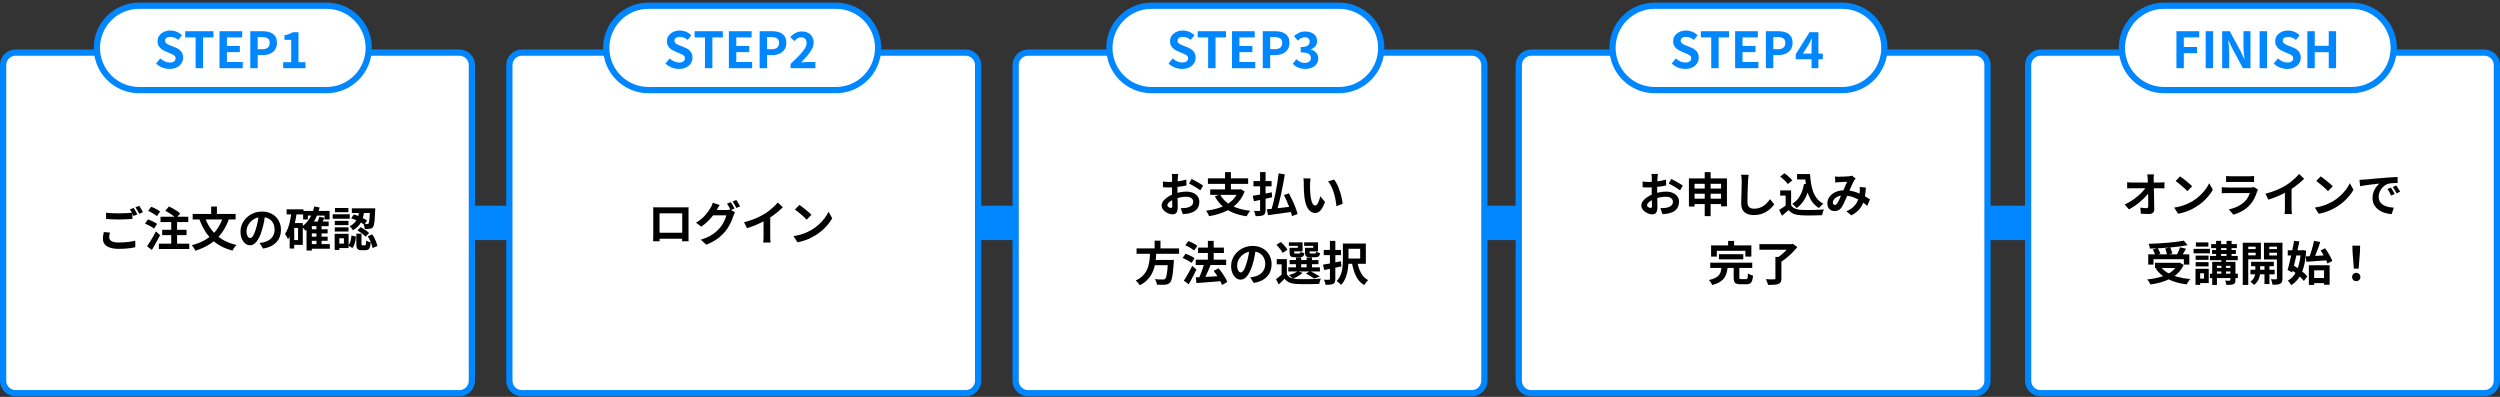 <svg width="800" height="127" viewBox="0 0 800 127" fill="none" xmlns="http://www.w3.org/2000/svg">
<rect x="0" y="0" width="800" height="127" fill="#333333" stroke="none"/>
<g clip-path="url(#clip0_6401_89)">
<path d="M800 65.831H1V76.831H800V65.831Z" fill="#0087FF"/>
<path d="M147 16.831H5C2.791 16.831 1 18.622 1 20.831V121.831C1 124.04 2.791 125.831 5 125.831H147C149.209 125.831 151 124.04 151 121.831V20.831C151 18.622 149.209 16.831 147 16.831Z" fill="white" stroke="#0087FF" stroke-width="2"/>
<path d="M309 16.831H167C164.791 16.831 163 18.622 163 20.831V121.831C163 124.04 164.791 125.831 167 125.831H309C311.209 125.831 313 124.04 313 121.831V20.831C313 18.622 311.209 16.831 309 16.831Z" fill="white" stroke="#0087FF" stroke-width="2"/>
<path d="M209.015 66.325C209.325 66.335 209.616 66.345 209.886 66.355C210.166 66.355 210.407 66.355 210.607 66.355C210.767 66.355 211.013 66.355 211.343 66.355C211.683 66.355 212.079 66.355 212.529 66.355C212.98 66.355 213.461 66.355 213.971 66.355C214.482 66.355 214.992 66.355 215.503 66.355C216.024 66.355 216.509 66.355 216.96 66.355C217.411 66.355 217.801 66.355 218.131 66.355C218.472 66.355 218.717 66.355 218.867 66.355C219.058 66.355 219.283 66.355 219.543 66.355C219.814 66.345 220.084 66.335 220.354 66.325C220.344 66.555 220.334 66.8 220.324 67.06C220.324 67.31 220.324 67.55 220.324 67.78C220.324 67.92 220.324 68.14 220.324 68.44C220.324 68.73 220.324 69.08 220.324 69.49C220.324 69.89 220.324 70.32 220.324 70.78C220.324 71.23 220.324 71.685 220.324 72.145C220.324 72.605 220.324 73.04 220.324 73.45C220.324 73.85 220.324 74.2 220.324 74.5C220.324 74.79 220.324 75 220.324 75.13C220.324 75.28 220.324 75.47 220.324 75.7C220.334 75.92 220.339 76.145 220.339 76.375C220.339 76.595 220.339 76.79 220.339 76.96C220.349 77.12 220.354 77.205 220.354 77.215H218.282C218.282 77.195 218.282 77.075 218.282 76.855C218.292 76.625 218.297 76.355 218.297 76.045C218.307 75.735 218.312 75.445 218.312 75.175C218.312 75.045 218.312 74.825 218.312 74.515C218.312 74.205 218.312 73.84 218.312 73.42C218.312 73 218.312 72.555 218.312 72.085C218.312 71.615 218.312 71.155 218.312 70.705C218.312 70.255 218.312 69.845 218.312 69.475C218.312 69.105 218.312 68.81 218.312 68.59C218.312 68.37 218.312 68.26 218.312 68.26H211.058C211.058 68.26 211.058 68.37 211.058 68.59C211.058 68.81 211.058 69.105 211.058 69.475C211.058 69.835 211.058 70.245 211.058 70.705C211.058 71.155 211.058 71.615 211.058 72.085C211.058 72.545 211.058 72.99 211.058 73.42C211.058 73.84 211.058 74.205 211.058 74.515C211.058 74.825 211.058 75.045 211.058 75.175C211.058 75.355 211.058 75.56 211.058 75.79C211.058 76.01 211.058 76.225 211.058 76.435C211.068 76.645 211.073 76.82 211.073 76.96C211.073 77.11 211.073 77.195 211.073 77.215H209C209 77.195 209 77.11 209 76.96C209.01 76.81 209.015 76.625 209.015 76.405C209.025 76.185 209.03 75.96 209.03 75.73C209.04 75.5 209.045 75.295 209.045 75.115C209.045 74.985 209.045 74.775 209.045 74.485C209.045 74.185 209.045 73.83 209.045 73.42C209.045 73.01 209.045 72.58 209.045 72.13C209.045 71.67 209.045 71.21 209.045 70.75C209.045 70.29 209.045 69.86 209.045 69.46C209.045 69.05 209.045 68.7 209.045 68.41C209.045 68.12 209.045 67.91 209.045 67.78C209.045 67.57 209.045 67.33 209.045 67.06C209.045 66.78 209.035 66.535 209.015 66.325ZM219.063 74.485V76.405H210.036V74.485H219.063ZM233.841 64.675C233.971 64.855 234.106 65.07 234.247 65.32C234.397 65.57 234.542 65.82 234.682 66.07C234.822 66.32 234.937 66.54 235.028 66.73L233.826 67.24C233.676 66.93 233.491 66.58 233.27 66.19C233.06 65.79 232.855 65.445 232.655 65.155L233.841 64.675ZM235.613 64C235.743 64.18 235.884 64.4 236.034 64.66C236.194 64.91 236.344 65.16 236.484 65.41C236.635 65.65 236.75 65.86 236.83 66.04L235.643 66.55C235.483 66.23 235.293 65.875 235.073 65.485C234.852 65.095 234.637 64.76 234.427 64.48L235.613 64ZM235.193 67.975C235.103 68.115 235.013 68.285 234.922 68.485C234.832 68.675 234.757 68.865 234.697 69.055C234.567 69.495 234.382 70 234.141 70.57C233.901 71.13 233.611 71.71 233.27 72.31C232.93 72.91 232.529 73.495 232.069 74.065C231.358 74.925 230.522 75.705 229.561 76.405C228.61 77.105 227.428 77.735 226.016 78.295L224.244 76.705C225.265 76.395 226.146 76.05 226.887 75.67C227.628 75.28 228.274 74.86 228.825 74.41C229.375 73.96 229.866 73.485 230.297 72.985C230.637 72.595 230.952 72.155 231.243 71.665C231.543 71.175 231.793 70.685 231.994 70.195C232.204 69.705 232.349 69.275 232.429 68.905H227.368L228.059 67.21C228.189 67.21 228.404 67.21 228.705 67.21C229.005 67.21 229.34 67.21 229.711 67.21C230.081 67.21 230.447 67.21 230.807 67.21C231.178 67.21 231.503 67.21 231.783 67.21C232.064 67.21 232.249 67.21 232.339 67.21C232.579 67.21 232.815 67.195 233.045 67.165C233.285 67.125 233.486 67.08 233.646 67.03L235.193 67.975ZM230.297 65.605C230.116 65.865 229.941 66.145 229.771 66.445C229.601 66.745 229.471 66.975 229.38 67.135C229.04 67.735 228.62 68.36 228.119 69.01C227.618 69.65 227.053 70.275 226.422 70.885C225.801 71.485 225.13 72.035 224.409 72.535L222.727 71.275C223.388 70.875 223.969 70.46 224.469 70.03C224.97 69.6 225.406 69.175 225.776 68.755C226.146 68.325 226.467 67.915 226.737 67.525C227.008 67.125 227.233 66.765 227.413 66.445C227.533 66.265 227.658 66.025 227.788 65.725C227.929 65.415 228.029 65.135 228.089 64.885L230.297 65.605ZM238.091 71.125C239.443 70.775 240.665 70.37 241.756 69.91C242.857 69.44 243.824 68.95 244.655 68.44C245.175 68.12 245.696 67.755 246.217 67.345C246.747 66.925 247.243 66.495 247.703 66.055C248.174 65.615 248.569 65.195 248.89 64.795L250.512 66.34C250.051 66.79 249.546 67.245 248.995 67.705C248.454 68.165 247.889 68.605 247.298 69.025C246.707 69.445 246.121 69.83 245.541 70.18C244.97 70.51 244.329 70.85 243.618 71.2C242.917 71.55 242.176 71.88 241.395 72.19C240.615 72.5 239.829 72.775 239.038 73.015L238.091 71.125ZM244.339 69.4L246.472 68.905V75.655C246.472 75.875 246.477 76.115 246.487 76.375C246.497 76.635 246.512 76.875 246.532 77.095C246.552 77.325 246.577 77.5 246.607 77.62H244.234C244.254 77.5 244.269 77.325 244.279 77.095C244.299 76.875 244.314 76.635 244.324 76.375C244.334 76.115 244.339 75.875 244.339 75.655V69.4ZM255.798 65.56C256.059 65.74 256.364 65.96 256.715 66.22C257.065 66.48 257.426 66.765 257.796 67.075C258.176 67.375 258.532 67.67 258.862 67.96C259.193 68.25 259.463 68.51 259.673 68.74L258.141 70.3C257.951 70.09 257.701 69.84 257.39 69.55C257.08 69.26 256.745 68.96 256.384 68.65C256.024 68.34 255.668 68.045 255.318 67.765C254.967 67.485 254.657 67.25 254.387 67.06L255.798 65.56ZM253.921 75.55C254.702 75.44 255.438 75.285 256.129 75.085C256.82 74.885 257.461 74.655 258.051 74.395C258.642 74.135 259.183 73.865 259.673 73.585C260.524 73.075 261.305 72.495 262.016 71.845C262.727 71.195 263.348 70.52 263.879 69.82C264.409 69.11 264.83 68.42 265.14 67.75L266.312 69.865C265.931 70.535 265.461 71.205 264.9 71.875C264.349 72.545 263.723 73.185 263.023 73.795C262.322 74.395 261.566 74.935 260.755 75.415C260.244 75.725 259.693 76.02 259.103 76.3C258.512 76.57 257.886 76.81 257.225 77.02C256.574 77.24 255.894 77.41 255.183 77.53L253.921 75.55Z" fill="black"/>
<path d="M471 16.831H329C326.791 16.831 325 18.622 325 20.831V121.831C325 124.04 326.791 125.831 329 125.831H471C473.209 125.831 475 124.04 475 121.831V20.831C475 18.622 473.209 16.831 471 16.831Z" fill="white" stroke="#0087FF" stroke-width="2"/>
<path d="M632 16.831H490C487.791 16.831 486 18.622 486 20.831V121.831C486 124.04 487.791 125.831 490 125.831H632C634.209 125.831 636 124.04 636 121.831V20.831C636 18.622 634.209 16.831 632 16.831Z" fill="white" stroke="#0087FF" stroke-width="2"/>
<path d="M795 16.831H653C650.791 16.831 649 18.622 649 20.831V121.831C649 124.04 650.791 125.831 653 125.831H795C797.209 125.831 799 124.04 799 121.831V20.831C799 18.622 797.209 16.831 795 16.831Z" fill="white" stroke="#0087FF" stroke-width="2"/>
<path d="M104.5 1.831H44.5C37.044 1.831 31 7.875 31 15.331C31 22.787 37.044 28.831 44.5 28.831H104.5C111.956 28.831 118 22.787 118 15.331C118 7.875 111.956 1.831 104.5 1.831Z" fill="white" stroke="#0087FF" stroke-width="2"/>
<path d="M267.5 1.831H207.5C200.044 1.831 194 7.875 194 15.331C194 22.787 200.044 28.831 207.5 28.831H267.5C274.956 28.831 281 22.787 281 15.331C281 7.875 274.956 1.831 267.5 1.831Z" fill="white" stroke="#0087FF" stroke-width="2"/>
<path d="M428.5 1.831H368.5C361.044 1.831 355 7.875 355 15.331C355 22.787 361.044 28.831 368.5 28.831H428.5C435.956 28.831 442 22.787 442 15.331C442 7.875 435.956 1.831 428.5 1.831Z" fill="white" stroke="#0087FF" stroke-width="2"/>
<path d="M589.5 1.831H529.5C522.044 1.831 516 7.875 516 15.331C516 22.787 522.044 28.831 529.5 28.831H589.5C596.956 28.831 603 22.787 603 15.331C603 7.875 596.956 1.831 589.5 1.831Z" fill="white" stroke="#0087FF" stroke-width="2"/>
<path d="M752.5 1.831H692.5C685.044 1.831 679 7.875 679 15.331C679 22.787 685.044 28.831 692.5 28.831H752.5C759.956 28.831 766 22.787 766 15.331C766 7.875 759.956 1.831 752.5 1.831Z" fill="white" stroke="#0087FF" stroke-width="2"/>
<path d="M54.25 22.055C53.461 22.055 52.687 21.906 51.93 21.607C51.172 21.308 50.506 20.882 49.93 20.327L51.29 18.695C51.706 19.09 52.181 19.41 52.714 19.655C53.258 19.89 53.786 20.007 54.298 20.007C54.916 20.007 55.386 19.884 55.706 19.639C56.026 19.394 56.186 19.063 56.186 18.647C56.186 18.348 56.106 18.114 55.946 17.943C55.797 17.762 55.589 17.602 55.322 17.463C55.055 17.324 54.746 17.186 54.394 17.047L52.826 16.359C52.431 16.199 52.047 15.986 51.674 15.719C51.311 15.442 51.007 15.095 50.762 14.679C50.527 14.263 50.41 13.767 50.41 13.191C50.41 12.54 50.586 11.959 50.938 11.447C51.29 10.935 51.775 10.53 52.394 10.231C53.013 9.922 53.717 9.767 54.506 9.767C55.21 9.767 55.887 9.9 56.538 10.167C57.188 10.434 57.754 10.812 58.234 11.303L57.034 12.775C56.66 12.466 56.271 12.226 55.866 12.055C55.461 11.884 55.007 11.799 54.506 11.799C53.994 11.799 53.583 11.911 53.274 12.135C52.975 12.348 52.826 12.652 52.826 13.047C52.826 13.324 52.911 13.554 53.082 13.735C53.252 13.916 53.477 14.076 53.754 14.215C54.031 14.343 54.335 14.476 54.666 14.615L56.218 15.239C56.698 15.431 57.114 15.671 57.466 15.959C57.828 16.247 58.106 16.594 58.298 16.999C58.501 17.404 58.602 17.895 58.602 18.471C58.602 19.111 58.426 19.703 58.074 20.247C57.733 20.791 57.236 21.228 56.586 21.559C55.946 21.89 55.167 22.055 54.25 22.055ZM62.597 21.831V11.959H59.269V9.975H68.309V11.959H64.965V21.831H62.597ZM70.245 21.831V9.975H77.509V11.959H72.613V14.695H76.757V16.679H72.613V19.847H77.685V21.831H70.245ZM80.089 21.831V9.975H83.977C84.852 9.975 85.635 10.092 86.329 10.327C87.033 10.562 87.588 10.951 87.993 11.495C88.409 12.028 88.617 12.764 88.617 13.703C88.617 14.599 88.409 15.34 87.993 15.927C87.588 16.503 87.038 16.93 86.345 17.207C85.662 17.484 84.894 17.623 84.041 17.623H82.457V21.831H80.089ZM82.457 15.751H83.881C84.692 15.751 85.294 15.58 85.689 15.239C86.094 14.898 86.297 14.386 86.297 13.703C86.297 13.02 86.084 12.546 85.657 12.279C85.241 12.002 84.622 11.863 83.801 11.863H82.457V15.751ZM90.617 21.831V19.911H93.177V12.759H91.017V11.287C91.614 11.17 92.126 11.031 92.553 10.871C92.99 10.711 93.395 10.519 93.769 10.295H95.513V19.911H97.737V21.831H90.617Z" fill="#0087FF"/>
<path d="M217.25 22.055C216.46 22.055 215.687 21.906 214.93 21.607C214.172 21.308 213.506 20.882 212.93 20.327L214.29 18.695C214.706 19.09 215.18 19.41 215.714 19.655C216.258 19.89 216.786 20.007 217.298 20.007C217.916 20.007 218.386 19.884 218.706 19.639C219.026 19.394 219.186 19.063 219.186 18.647C219.186 18.348 219.106 18.114 218.946 17.943C218.796 17.762 218.588 17.602 218.322 17.463C218.055 17.324 217.746 17.186 217.394 17.047L215.826 16.359C215.431 16.199 215.047 15.986 214.674 15.719C214.311 15.442 214.007 15.095 213.762 14.679C213.527 14.263 213.41 13.767 213.41 13.191C213.41 12.54 213.586 11.959 213.938 11.447C214.29 10.935 214.775 10.53 215.394 10.231C216.012 9.922 216.716 9.767 217.506 9.767C218.21 9.767 218.887 9.9 219.538 10.167C220.188 10.434 220.754 10.812 221.234 11.303L220.034 12.775C219.66 12.466 219.271 12.226 218.866 12.055C218.46 11.884 218.007 11.799 217.506 11.799C216.994 11.799 216.583 11.911 216.274 12.135C215.975 12.348 215.826 12.652 215.826 13.047C215.826 13.324 215.911 13.554 216.082 13.735C216.252 13.916 216.476 14.076 216.754 14.215C217.031 14.343 217.335 14.476 217.666 14.615L219.218 15.239C219.698 15.431 220.114 15.671 220.466 15.959C220.828 16.247 221.106 16.594 221.298 16.999C221.5 17.404 221.602 17.895 221.602 18.471C221.602 19.111 221.426 19.703 221.074 20.247C220.732 20.791 220.236 21.228 219.586 21.559C218.946 21.89 218.167 22.055 217.25 22.055ZM225.597 21.831V11.959H222.269V9.975H231.309V11.959H227.965V21.831H225.597ZM233.245 21.831V9.975H240.509V11.959H235.613V14.695H239.757V16.679H235.613V19.847H240.685V21.831H233.245ZM243.089 21.831V9.975H246.977C247.851 9.975 248.635 10.092 249.329 10.327C250.033 10.562 250.587 10.951 250.993 11.495C251.409 12.028 251.617 12.764 251.617 13.703C251.617 14.599 251.409 15.34 250.993 15.927C250.587 16.503 250.038 16.93 249.345 17.207C248.662 17.484 247.894 17.623 247.041 17.623H245.457V21.831H243.089ZM245.457 15.751H246.881C247.691 15.751 248.294 15.58 248.689 15.239C249.094 14.898 249.297 14.386 249.297 13.703C249.297 13.02 249.083 12.546 248.657 12.279C248.241 12.002 247.622 11.863 246.801 11.863H245.457V15.751ZM252.993 21.831V20.471C254.017 19.49 254.913 18.604 255.681 17.815C256.449 17.015 257.046 16.29 257.473 15.639C257.899 14.978 258.113 14.364 258.113 13.799C258.113 13.404 258.043 13.068 257.905 12.791C257.766 12.514 257.563 12.3 257.297 12.151C257.041 12.002 256.721 11.927 256.337 11.927C255.91 11.927 255.515 12.05 255.153 12.295C254.801 12.54 254.475 12.823 254.177 13.143L252.865 11.863C253.419 11.276 253.985 10.834 254.561 10.535C255.147 10.226 255.841 10.071 256.641 10.071C257.387 10.071 258.038 10.22 258.593 10.519C259.158 10.818 259.595 11.239 259.905 11.783C260.214 12.316 260.369 12.946 260.369 13.671C260.369 14.332 260.182 15.01 259.809 15.703C259.446 16.396 258.961 17.1 258.353 17.815C257.755 18.519 257.099 19.244 256.385 19.991C256.683 19.948 257.014 19.916 257.377 19.895C257.739 19.863 258.059 19.847 258.337 19.847H260.929V21.831H252.993Z" fill="#0087FF"/>
<path d="M378.25 22.055C377.46 22.055 376.687 21.906 375.93 21.607C375.172 21.308 374.506 20.882 373.93 20.327L375.29 18.695C375.706 19.09 376.18 19.41 376.714 19.655C377.258 19.89 377.786 20.007 378.298 20.007C378.916 20.007 379.386 19.884 379.706 19.639C380.026 19.394 380.186 19.063 380.186 18.647C380.186 18.348 380.106 18.114 379.946 17.943C379.796 17.762 379.588 17.602 379.322 17.463C379.055 17.324 378.746 17.186 378.394 17.047L376.826 16.359C376.431 16.199 376.047 15.986 375.674 15.719C375.311 15.442 375.007 15.095 374.762 14.679C374.527 14.263 374.41 13.767 374.41 13.191C374.41 12.54 374.586 11.959 374.938 11.447C375.29 10.935 375.775 10.53 376.394 10.231C377.012 9.922 377.716 9.767 378.506 9.767C379.21 9.767 379.887 9.9 380.538 10.167C381.188 10.434 381.754 10.812 382.234 11.303L381.034 12.775C380.66 12.466 380.271 12.226 379.866 12.055C379.46 11.884 379.007 11.799 378.506 11.799C377.994 11.799 377.583 11.911 377.274 12.135C376.975 12.348 376.826 12.652 376.826 13.047C376.826 13.324 376.911 13.554 377.082 13.735C377.252 13.916 377.476 14.076 377.754 14.215C378.031 14.343 378.335 14.476 378.666 14.615L380.218 15.239C380.698 15.431 381.114 15.671 381.466 15.959C381.828 16.247 382.106 16.594 382.298 16.999C382.5 17.404 382.602 17.895 382.602 18.471C382.602 19.111 382.426 19.703 382.074 20.247C381.732 20.791 381.236 21.228 380.586 21.559C379.946 21.89 379.167 22.055 378.25 22.055ZM386.597 21.831V11.959H383.269V9.975H392.309V11.959H388.965V21.831H386.597ZM394.245 21.831V9.975H401.509V11.959H396.613V14.695H400.757V16.679H396.613V19.847H401.685V21.831H394.245ZM404.089 21.831V9.975H407.977C408.851 9.975 409.635 10.092 410.329 10.327C411.033 10.562 411.587 10.951 411.993 11.495C412.409 12.028 412.617 12.764 412.617 13.703C412.617 14.599 412.409 15.34 411.993 15.927C411.587 16.503 411.038 16.93 410.345 17.207C409.662 17.484 408.894 17.623 408.041 17.623H406.457V21.831H404.089ZM406.457 15.751H407.881C408.691 15.751 409.294 15.58 409.689 15.239C410.094 14.898 410.297 14.386 410.297 13.703C410.297 13.02 410.083 12.546 409.657 12.279C409.241 12.002 408.622 11.863 407.801 11.863H406.457V15.751ZM417.673 22.055C417.054 22.055 416.499 21.98 416.009 21.831C415.518 21.692 415.081 21.5 414.697 21.255C414.323 20.999 413.998 20.716 413.721 20.407L414.825 18.919C415.187 19.25 415.582 19.538 416.009 19.783C416.446 20.018 416.931 20.135 417.465 20.135C417.87 20.135 418.222 20.076 418.521 19.959C418.83 19.831 419.065 19.65 419.225 19.415C419.395 19.18 419.481 18.898 419.481 18.567C419.481 18.194 419.385 17.874 419.193 17.607C419.011 17.33 418.686 17.122 418.217 16.983C417.747 16.834 417.086 16.759 416.233 16.759V15.063C416.958 15.063 417.529 14.988 417.945 14.839C418.361 14.69 418.654 14.487 418.825 14.231C419.006 13.975 419.097 13.682 419.097 13.351C419.097 12.892 418.958 12.54 418.681 12.295C418.403 12.05 418.014 11.927 417.513 11.927C417.097 11.927 416.707 12.023 416.345 12.215C415.993 12.396 415.641 12.652 415.289 12.983L414.073 11.543C414.595 11.095 415.145 10.738 415.721 10.471C416.297 10.204 416.931 10.071 417.625 10.071C418.382 10.071 419.049 10.194 419.625 10.439C420.211 10.674 420.665 11.026 420.985 11.495C421.305 11.954 421.465 12.514 421.465 13.175C421.465 13.794 421.294 14.322 420.953 14.759C420.611 15.186 420.126 15.527 419.497 15.783V15.863C419.934 15.98 420.329 16.167 420.681 16.423C421.043 16.679 421.326 16.999 421.529 17.383C421.742 17.756 421.849 18.199 421.849 18.711C421.849 19.415 421.657 20.018 421.273 20.519C420.899 21.02 420.393 21.404 419.753 21.671C419.123 21.927 418.43 22.055 417.673 22.055Z" fill="#0087FF"/>
<path d="M539.25 22.055C538.46 22.055 537.687 21.906 536.93 21.607C536.172 21.308 535.506 20.882 534.93 20.327L536.29 18.695C536.706 19.09 537.18 19.41 537.714 19.655C538.258 19.89 538.786 20.007 539.298 20.007C539.916 20.007 540.386 19.884 540.706 19.639C541.026 19.394 541.186 19.063 541.186 18.647C541.186 18.348 541.106 18.114 540.946 17.943C540.796 17.762 540.588 17.602 540.322 17.463C540.055 17.324 539.746 17.186 539.394 17.047L537.826 16.359C537.431 16.199 537.047 15.986 536.674 15.719C536.311 15.442 536.007 15.095 535.762 14.679C535.527 14.263 535.41 13.767 535.41 13.191C535.41 12.54 535.586 11.959 535.938 11.447C536.29 10.935 536.775 10.53 537.394 10.231C538.012 9.922 538.716 9.767 539.506 9.767C540.21 9.767 540.887 9.9 541.538 10.167C542.188 10.434 542.754 10.812 543.234 11.303L542.034 12.775C541.66 12.466 541.271 12.226 540.866 12.055C540.46 11.884 540.007 11.799 539.506 11.799C538.994 11.799 538.583 11.911 538.274 12.135C537.975 12.348 537.826 12.652 537.826 13.047C537.826 13.324 537.911 13.554 538.082 13.735C538.252 13.916 538.476 14.076 538.754 14.215C539.031 14.343 539.335 14.476 539.666 14.615L541.218 15.239C541.698 15.431 542.114 15.671 542.466 15.959C542.828 16.247 543.106 16.594 543.298 16.999C543.5 17.404 543.602 17.895 543.602 18.471C543.602 19.111 543.426 19.703 543.074 20.247C542.732 20.791 542.236 21.228 541.586 21.559C540.946 21.89 540.167 22.055 539.25 22.055ZM547.597 21.831V11.959H544.269V9.975H553.309V11.959H549.965V21.831H547.597ZM555.245 21.831V9.975H562.509V11.959H557.613V14.695H561.757V16.679H557.613V19.847H562.685V21.831H555.245ZM565.089 21.831V9.975H568.977C569.851 9.975 570.635 10.092 571.329 10.327C572.033 10.562 572.587 10.951 572.993 11.495C573.409 12.028 573.617 12.764 573.617 13.703C573.617 14.599 573.409 15.34 572.993 15.927C572.587 16.503 572.038 16.93 571.345 17.207C570.662 17.484 569.894 17.623 569.041 17.623H567.457V21.831H565.089ZM567.457 15.751H568.881C569.691 15.751 570.294 15.58 570.689 15.239C571.094 14.898 571.297 14.386 571.297 13.703C571.297 13.02 571.083 12.546 570.657 12.279C570.241 12.002 569.622 11.863 568.801 11.863H567.457V15.751ZM579.697 21.831V14.871C579.697 14.519 579.707 14.103 579.729 13.623C579.75 13.143 579.771 12.727 579.793 12.375H579.713C579.574 12.684 579.425 12.994 579.265 13.303C579.105 13.612 578.939 13.927 578.769 14.247L576.929 17.159H583.297V18.967H574.641V17.351L579.057 10.295H581.889V21.831H579.697Z" fill="#0087FF"/>
<path d="M696.456 21.831V9.975H703.752V11.959H698.824V15.047H703.032V17.031H698.824V21.831H696.456ZM705.815 21.831V9.975H708.183V21.831H705.815ZM711.097 21.831V9.975H713.513L716.953 16.295L718.153 18.855H718.233C718.169 18.236 718.099 17.559 718.025 16.823C717.95 16.087 717.913 15.383 717.913 14.711V9.975H720.153V21.831H717.737L714.329 15.495L713.129 12.951H713.049C713.102 13.591 713.166 14.268 713.241 14.983C713.315 15.698 713.353 16.396 713.353 17.079V21.831H711.097ZM723.081 21.831V9.975H725.449V21.831H723.081ZM731.898 22.055C731.109 22.055 730.336 21.906 729.578 21.607C728.821 21.308 728.154 20.882 727.578 20.327L728.938 18.695C729.354 19.09 729.829 19.41 730.362 19.655C730.906 19.89 731.434 20.007 731.946 20.007C732.565 20.007 733.034 19.884 733.354 19.639C733.674 19.394 733.834 19.063 733.834 18.647C733.834 18.348 733.754 18.114 733.594 17.943C733.445 17.762 733.237 17.602 732.97 17.463C732.704 17.324 732.394 17.186 732.042 17.047L730.474 16.359C730.08 16.199 729.696 15.986 729.322 15.719C728.96 15.442 728.656 15.095 728.41 14.679C728.176 14.263 728.058 13.767 728.058 13.191C728.058 12.54 728.234 11.959 728.586 11.447C728.938 10.935 729.424 10.53 730.042 10.231C730.661 9.922 731.365 9.767 732.154 9.767C732.858 9.767 733.536 9.9 734.186 10.167C734.837 10.434 735.402 10.812 735.882 11.303L734.682 12.775C734.309 12.466 733.92 12.226 733.514 12.055C733.109 11.884 732.656 11.799 732.154 11.799C731.642 11.799 731.232 11.911 730.922 12.135C730.624 12.348 730.474 12.652 730.474 13.047C730.474 13.324 730.56 13.554 730.73 13.735C730.901 13.916 731.125 14.076 731.402 14.215C731.68 14.343 731.984 14.476 732.314 14.615L733.866 15.239C734.346 15.431 734.762 15.671 735.114 15.959C735.477 16.247 735.754 16.594 735.946 16.999C736.149 17.404 736.25 17.895 736.25 18.471C736.25 19.111 736.074 19.703 735.722 20.247C735.381 20.791 734.885 21.228 734.234 21.559C733.594 21.89 732.816 22.055 731.898 22.055ZM738.347 21.831V9.975H740.715V14.663H745.195V9.975H747.547V21.831H745.195V16.711H740.715V21.831H738.347Z" fill="#0087FF"/>
<path d="M33.94 68.076C34.49 68.146 35.11 68.196 35.8 68.226C36.49 68.256 37.23 68.271 38.02 68.271C38.52 68.271 39.03 68.261 39.55 68.241C40.07 68.221 40.575 68.196 41.065 68.166C41.555 68.126 41.99 68.091 42.37 68.061V70.056C42.02 70.076 41.595 70.101 41.095 70.131C40.605 70.161 40.09 70.186 39.55 70.206C39.02 70.226 38.515 70.236 38.035 70.236C37.255 70.236 36.53 70.221 35.86 70.191C35.19 70.151 34.55 70.111 33.94 70.071V68.076ZM35.2 74.436C35.13 74.696 35.07 74.951 35.02 75.201C34.97 75.451 34.945 75.701 34.945 75.951C34.945 76.441 35.185 76.841 35.665 77.151C36.155 77.451 36.94 77.601 38.02 77.601C38.7 77.601 39.355 77.576 39.985 77.526C40.625 77.476 41.225 77.411 41.785 77.331C42.345 77.241 42.845 77.136 43.285 77.016L43.3 79.116C42.87 79.216 42.38 79.306 41.83 79.386C41.29 79.466 40.705 79.526 40.075 79.566C39.455 79.616 38.795 79.641 38.095 79.641C36.945 79.641 35.99 79.511 35.23 79.251C34.47 79.001 33.895 78.641 33.505 78.171C33.125 77.691 32.935 77.106 32.935 76.416C32.935 75.986 32.97 75.591 33.04 75.231C33.11 74.861 33.17 74.536 33.22 74.256L35.2 74.436ZM42.76 66.531C42.89 66.711 43.025 66.926 43.165 67.176C43.315 67.426 43.46 67.676 43.6 67.926C43.74 68.176 43.86 68.396 43.96 68.586L42.745 69.111C42.595 68.801 42.41 68.446 42.19 68.046C41.98 67.646 41.775 67.301 41.575 67.011L42.76 66.531ZM44.545 65.856C44.675 66.046 44.815 66.266 44.965 66.516C45.115 66.766 45.26 67.016 45.4 67.266C45.55 67.506 45.67 67.716 45.76 67.896L44.56 68.406C44.4 68.096 44.21 67.746 43.99 67.356C43.77 66.956 43.555 66.616 43.345 66.336L44.545 65.856ZM52.9 67.446L54.07 66.051C54.48 66.241 54.91 66.466 55.36 66.726C55.82 66.986 56.25 67.251 56.65 67.521C57.06 67.791 57.395 68.051 57.655 68.301L56.35 69.861C56.12 69.601 55.81 69.326 55.42 69.036C55.04 68.746 54.625 68.461 54.175 68.181C53.735 67.901 53.31 67.656 52.9 67.446ZM51.895 73.536H59.695V75.246H51.895V73.536ZM50.83 77.976H60.565V79.686H50.83V77.976ZM51.37 69.351H60.25V71.061H51.37V69.351ZM54.79 69.921H56.665V78.741H54.79V69.921ZM47.41 67.476L48.385 66.156C48.715 66.266 49.06 66.411 49.42 66.591C49.78 66.761 50.125 66.946 50.455 67.146C50.785 67.336 51.055 67.521 51.265 67.701L50.2 69.171C50.01 68.981 49.755 68.786 49.435 68.586C49.125 68.376 48.79 68.176 48.43 67.986C48.08 67.786 47.74 67.616 47.41 67.476ZM46.405 71.571L47.335 70.206C47.665 70.316 48.015 70.451 48.385 70.611C48.755 70.761 49.105 70.931 49.435 71.121C49.775 71.301 50.055 71.471 50.275 71.631L49.27 73.146C49.08 72.966 48.82 72.781 48.49 72.591C48.16 72.401 47.815 72.216 47.455 72.036C47.095 71.846 46.745 71.691 46.405 71.571ZM47.05 78.786C47.32 78.406 47.62 77.961 47.95 77.451C48.28 76.931 48.615 76.381 48.955 75.801C49.295 75.211 49.61 74.626 49.9 74.046L51.22 75.246C50.96 75.766 50.68 76.301 50.38 76.851C50.09 77.401 49.79 77.941 49.48 78.471C49.18 79.001 48.88 79.511 48.58 80.001L47.05 78.786ZM71.38 69.426L73.3 69.996C72.67 71.796 71.855 73.356 70.855 74.676C69.855 75.996 68.665 77.111 67.285 78.021C65.915 78.921 64.33 79.656 62.53 80.226C62.47 80.066 62.37 79.876 62.23 79.656C62.09 79.436 61.945 79.216 61.795 78.996C61.655 78.786 61.52 78.611 61.39 78.471C63.12 78.011 64.635 77.386 65.935 76.596C67.235 75.806 68.335 74.826 69.235 73.656C70.135 72.476 70.85 71.066 71.38 69.426ZM65.575 69.546C66.085 71.036 66.79 72.371 67.69 73.551C68.59 74.731 69.7 75.731 71.02 76.551C72.35 77.371 73.9 77.981 75.67 78.381C75.53 78.521 75.375 78.701 75.205 78.921C75.045 79.141 74.89 79.361 74.74 79.581C74.59 79.811 74.47 80.011 74.38 80.181C72.51 79.701 70.9 79.001 69.55 78.081C68.2 77.151 67.055 76.021 66.115 74.691C65.185 73.361 64.405 71.826 63.775 70.086L65.575 69.546ZM61.66 68.466H75.4V70.221H61.66V68.466ZM67.57 66.081H69.415V69.531H67.57V66.081ZM84.865 68.556C84.765 69.316 84.635 70.126 84.475 70.986C84.315 71.846 84.1 72.716 83.83 73.596C83.54 74.606 83.2 75.476 82.81 76.206C82.42 76.936 81.99 77.501 81.52 77.901C81.06 78.291 80.555 78.486 80.005 78.486C79.455 78.486 78.945 78.301 78.475 77.931C78.015 77.551 77.645 77.031 77.365 76.371C77.095 75.711 76.96 74.961 76.96 74.121C76.96 73.251 77.135 72.431 77.485 71.661C77.835 70.891 78.32 70.211 78.94 69.621C79.57 69.021 80.3 68.551 81.13 68.211C81.97 67.871 82.875 67.701 83.845 67.701C84.775 67.701 85.61 67.851 86.35 68.151C87.1 68.451 87.74 68.866 88.27 69.396C88.8 69.926 89.205 70.546 89.485 71.256C89.765 71.966 89.905 72.731 89.905 73.551C89.905 74.601 89.69 75.541 89.26 76.371C88.83 77.201 88.19 77.886 87.34 78.426C86.5 78.966 85.45 79.336 84.19 79.536L83.065 77.751C83.355 77.721 83.61 77.686 83.83 77.646C84.05 77.606 84.26 77.561 84.46 77.511C84.94 77.391 85.385 77.221 85.795 77.001C86.215 76.771 86.58 76.491 86.89 76.161C87.2 75.821 87.44 75.426 87.61 74.976C87.79 74.526 87.88 74.031 87.88 73.491C87.88 72.901 87.79 72.361 87.61 71.871C87.43 71.381 87.165 70.956 86.815 70.596C86.465 70.226 86.04 69.946 85.54 69.756C85.04 69.556 84.465 69.456 83.815 69.456C83.015 69.456 82.31 69.601 81.7 69.891C81.09 70.171 80.575 70.536 80.155 70.986C79.735 71.436 79.415 71.921 79.195 72.441C78.985 72.961 78.88 73.456 78.88 73.926C78.88 74.426 78.94 74.846 79.06 75.186C79.18 75.516 79.325 75.766 79.495 75.936C79.675 76.096 79.865 76.176 80.065 76.176C80.275 76.176 80.48 76.071 80.68 75.861C80.89 75.641 81.095 75.311 81.295 74.871C81.495 74.431 81.695 73.876 81.895 73.206C82.125 72.486 82.32 71.716 82.48 70.896C82.64 70.076 82.755 69.276 82.825 68.496L84.865 68.556ZM99.235 73.371H104.845V74.691H99.235V73.371ZM99.235 75.741H104.845V77.061H99.235V75.741ZM99.205 78.126H105.55V79.596H99.205V78.126ZM97 67.491H105.475V70.221H103.87V68.991H98.515V70.221H97V67.491ZM101.26 72.111H102.91V78.831H101.26V72.111ZM99.79 70.881H105.175V72.366H99.79V80.181H98.095V72.441L99.625 70.881H99.79ZM100.57 66.066L102.28 66.396C101.88 68.016 101.305 69.461 100.555 70.731C99.805 72.001 98.88 73.041 97.78 73.851C97.7 73.741 97.585 73.601 97.435 73.431C97.295 73.251 97.145 73.076 96.985 72.906C96.825 72.736 96.685 72.601 96.565 72.501C97.585 71.831 98.43 70.941 99.1 69.831C99.77 68.721 100.26 67.466 100.57 66.066ZM102.19 69.366L103.84 69.711C103.65 70.121 103.455 70.521 103.255 70.911C103.065 71.291 102.89 71.621 102.73 71.901L101.38 71.556C101.52 71.246 101.67 70.886 101.83 70.476C101.99 70.066 102.11 69.696 102.19 69.366ZM91.72 66.981H97.12V68.616H91.72V66.981ZM93.4 71.391H96.895V78.366H93.4V76.821H95.38V72.936H93.4V71.391ZM93.265 67.851L94.945 68.106C94.805 69.186 94.615 70.246 94.375 71.286C94.135 72.316 93.83 73.286 93.46 74.196C93.1 75.096 92.67 75.886 92.17 76.566C92.12 76.426 92.035 76.246 91.915 76.026C91.805 75.806 91.685 75.586 91.555 75.366C91.435 75.146 91.32 74.971 91.21 74.841C91.6 74.291 91.925 73.646 92.185 72.906C92.455 72.166 92.675 71.366 92.845 70.506C93.025 69.646 93.165 68.761 93.265 67.851ZM92.695 71.391H94.15V79.536H92.695V71.391ZM114.97 67.296H116.59C116.52 67.896 116.415 68.501 116.275 69.111C116.145 69.711 115.945 70.291 115.675 70.851C115.405 71.401 115.045 71.921 114.595 72.411C114.155 72.891 113.585 73.311 112.885 73.671C112.795 73.461 112.65 73.231 112.45 72.981C112.25 72.731 112.06 72.536 111.88 72.396C112.48 72.106 112.97 71.766 113.35 71.376C113.73 70.986 114.03 70.566 114.25 70.116C114.47 69.666 114.63 69.201 114.73 68.721C114.84 68.241 114.92 67.766 114.97 67.296ZM112.375 69.861L113.215 68.616C113.715 68.756 114.225 68.936 114.745 69.156C115.275 69.376 115.775 69.606 116.245 69.846C116.725 70.086 117.13 70.311 117.46 70.521L116.605 71.916C116.285 71.676 115.885 71.431 115.405 71.181C114.935 70.921 114.435 70.676 113.905 70.446C113.385 70.206 112.875 70.011 112.375 69.861ZM118.405 66.666H120.085C120.085 66.666 120.085 66.711 120.085 66.801C120.085 66.881 120.08 66.976 120.07 67.086C120.07 67.186 120.065 67.266 120.055 67.326C120.015 68.466 119.965 69.401 119.905 70.131C119.845 70.851 119.77 71.411 119.68 71.811C119.6 72.201 119.495 72.476 119.365 72.636C119.215 72.826 119.06 72.961 118.9 73.041C118.75 73.121 118.57 73.176 118.36 73.206C118.18 73.246 117.945 73.271 117.655 73.281C117.365 73.281 117.055 73.276 116.725 73.266C116.715 73.016 116.665 72.741 116.575 72.441C116.495 72.131 116.395 71.866 116.275 71.646C116.535 71.676 116.77 71.696 116.98 71.706C117.19 71.706 117.355 71.706 117.475 71.706C117.665 71.716 117.815 71.656 117.925 71.526C117.995 71.426 118.06 71.221 118.12 70.911C118.18 70.591 118.23 70.111 118.27 69.471C118.32 68.831 118.365 67.986 118.405 66.936V66.666ZM114.025 74.766H115.675V78.036C115.675 78.246 115.695 78.381 115.735 78.441C115.775 78.491 115.865 78.516 116.005 78.516C116.035 78.516 116.085 78.516 116.155 78.516C116.225 78.516 116.3 78.516 116.38 78.516C116.46 78.516 116.535 78.516 116.605 78.516C116.685 78.516 116.74 78.516 116.77 78.516C116.87 78.516 116.945 78.481 116.995 78.411C117.045 78.341 117.085 78.196 117.115 77.976C117.145 77.746 117.165 77.401 117.175 76.941C117.275 77.021 117.41 77.106 117.58 77.196C117.76 77.276 117.94 77.351 118.12 77.421C118.31 77.481 118.48 77.536 118.63 77.586C118.58 78.236 118.49 78.741 118.36 79.101C118.24 79.471 118.065 79.721 117.835 79.851C117.615 79.991 117.325 80.061 116.965 80.061C116.895 80.061 116.8 80.061 116.68 80.061C116.57 80.061 116.455 80.061 116.335 80.061C116.215 80.061 116.1 80.061 115.99 80.061C115.88 80.061 115.79 80.061 115.72 80.061C115.26 80.061 114.905 79.996 114.655 79.866C114.415 79.746 114.25 79.541 114.16 79.251C114.07 78.961 114.025 78.566 114.025 78.066V74.766ZM112.495 75.351L113.92 75.726C113.88 76.166 113.815 76.611 113.725 77.061C113.635 77.511 113.515 77.936 113.365 78.336C113.215 78.726 113.015 79.071 112.765 79.371L111.445 78.576C111.655 78.316 111.83 78.016 111.97 77.676C112.11 77.326 112.22 76.951 112.3 76.551C112.39 76.151 112.455 75.751 112.495 75.351ZM114.37 73.731L115.405 72.681C115.725 72.841 116.055 73.031 116.395 73.251C116.735 73.461 117.055 73.686 117.355 73.926C117.665 74.156 117.915 74.376 118.105 74.586L116.98 75.756C116.81 75.536 116.58 75.306 116.29 75.066C116.01 74.826 115.7 74.591 115.36 74.361C115.02 74.121 114.69 73.911 114.37 73.731ZM117.67 75.591L119.125 75.006C119.395 75.386 119.64 75.796 119.86 76.236C120.08 76.676 120.27 77.116 120.43 77.556C120.59 77.986 120.705 78.376 120.775 78.726L119.185 79.386C119.145 79.026 119.05 78.631 118.9 78.201C118.75 77.761 118.57 77.311 118.36 76.851C118.15 76.391 117.92 75.971 117.67 75.591ZM112.585 66.666H119.17V68.166H112.585V66.666ZM107.125 70.686H111.52V72.051H107.125V70.686ZM107.185 66.561H111.49V67.911H107.185V66.561ZM107.125 72.741H111.52V74.091H107.125V72.741ZM106.45 68.571H111.925V69.996H106.45V68.571ZM107.905 74.811H111.55V79.386H107.905V77.961H110.05V76.236H107.905V74.811ZM107.095 74.811H108.58V79.971H107.095V74.811Z" fill="black"/>
<path d="M377.04 55.651C377.03 55.731 377.015 55.856 376.995 56.026C376.975 56.186 376.955 56.351 376.935 56.521C376.925 56.681 376.915 56.826 376.905 56.956C376.885 57.246 376.865 57.566 376.845 57.916C376.835 58.256 376.825 58.611 376.815 58.981C376.805 59.341 376.795 59.706 376.785 60.076C376.785 60.446 376.785 60.806 376.785 61.156C376.785 61.566 376.79 62.021 376.8 62.521C376.81 63.011 376.82 63.501 376.83 63.991C376.85 64.471 376.86 64.911 376.86 65.311C376.87 65.711 376.875 66.021 376.875 66.241C376.875 66.861 376.805 67.341 376.665 67.681C376.535 68.021 376.345 68.256 376.095 68.386C375.845 68.526 375.555 68.596 375.225 68.596C374.865 68.596 374.48 68.521 374.07 68.371C373.66 68.231 373.275 68.031 372.915 67.771C372.565 67.511 372.275 67.211 372.045 66.871C371.825 66.521 371.715 66.146 371.715 65.746C371.715 65.266 371.895 64.791 372.255 64.321C372.625 63.841 373.11 63.401 373.71 63.001C374.32 62.601 374.975 62.281 375.675 62.041C376.345 61.791 377.035 61.611 377.745 61.501C378.455 61.381 379.095 61.321 379.665 61.321C380.435 61.321 381.13 61.451 381.75 61.711C382.37 61.961 382.865 62.331 383.235 62.821C383.605 63.311 383.79 63.901 383.79 64.591C383.79 65.171 383.68 65.706 383.46 66.196C383.24 66.686 382.885 67.111 382.395 67.471C381.915 67.821 381.275 68.096 380.475 68.296C380.135 68.366 379.795 68.416 379.455 68.446C379.125 68.486 378.81 68.516 378.51 68.536L377.82 66.601C378.16 66.601 378.485 66.596 378.795 66.586C379.115 66.566 379.405 66.536 379.665 66.496C380.075 66.416 380.445 66.296 380.775 66.136C381.105 65.976 381.365 65.766 381.555 65.506C381.745 65.246 381.84 64.936 381.84 64.576C381.84 64.236 381.745 63.946 381.555 63.706C381.375 63.466 381.12 63.281 380.79 63.151C380.46 63.021 380.075 62.956 379.635 62.956C379.005 62.956 378.365 63.021 377.715 63.151C377.075 63.281 376.46 63.461 375.87 63.691C375.43 63.861 375.035 64.061 374.685 64.291C374.335 64.511 374.06 64.741 373.86 64.981C373.66 65.221 373.56 65.451 373.56 65.671C373.56 65.791 373.595 65.906 373.665 66.016C373.745 66.116 373.845 66.206 373.965 66.286C374.085 66.366 374.205 66.431 374.325 66.481C374.455 66.521 374.565 66.541 374.655 66.541C374.795 66.541 374.91 66.501 375 66.421C375.09 66.331 375.135 66.161 375.135 65.911C375.135 65.641 375.125 65.256 375.105 64.756C375.095 64.246 375.08 63.681 375.06 63.061C375.05 62.441 375.045 61.826 375.045 61.216C375.045 60.796 375.045 60.371 375.045 59.941C375.055 59.511 375.06 59.101 375.06 58.711C375.06 58.321 375.06 57.976 375.06 57.676C375.07 57.376 375.075 57.141 375.075 56.971C375.075 56.861 375.07 56.721 375.06 56.551C375.05 56.381 375.035 56.211 375.015 56.041C375.005 55.861 374.99 55.731 374.97 55.651H377.04ZM381.315 57.271C381.695 57.451 382.12 57.671 382.59 57.931C383.07 58.191 383.525 58.451 383.955 58.711C384.395 58.961 384.745 59.186 385.005 59.386L384.105 60.916C383.915 60.756 383.665 60.576 383.355 60.376C383.055 60.176 382.725 59.971 382.365 59.761C382.015 59.551 381.675 59.356 381.345 59.176C381.015 58.986 380.73 58.836 380.49 58.726L381.315 57.271ZM372.12 58.096C372.56 58.146 372.945 58.181 373.275 58.201C373.615 58.211 373.92 58.216 374.19 58.216C374.58 58.216 375.01 58.201 375.48 58.171C375.95 58.131 376.43 58.081 376.92 58.021C377.41 57.951 377.885 57.871 378.345 57.781C378.815 57.691 379.24 57.591 379.62 57.481L379.665 59.341C379.245 59.441 378.79 59.531 378.3 59.611C377.81 59.681 377.315 59.746 376.815 59.806C376.325 59.866 375.855 59.911 375.405 59.941C374.965 59.971 374.58 59.986 374.25 59.986C373.75 59.986 373.34 59.981 373.02 59.971C372.7 59.961 372.41 59.941 372.15 59.911L372.12 58.096ZM390.435 62.236C391.215 63.706 392.415 64.876 394.035 65.746C395.655 66.616 397.67 67.186 400.08 67.456C399.95 67.596 399.81 67.766 399.66 67.966C399.52 68.176 399.385 68.391 399.255 68.611C399.125 68.831 399.015 69.031 398.925 69.211C397.245 68.961 395.76 68.566 394.47 68.026C393.19 67.496 392.08 66.801 391.14 65.941C390.2 65.071 389.4 64.031 388.74 62.821L390.435 62.236ZM387.27 60.601H396.885V62.356H387.27V60.601ZM386.535 57.061H399.405V58.846H386.535V57.061ZM392.01 55.081H393.885V61.396H392.01V55.081ZM396.315 60.601H396.69L397.005 60.526L398.28 61.246C397.83 62.466 397.225 63.526 396.465 64.426C395.715 65.326 394.845 66.091 393.855 66.721C392.865 67.341 391.785 67.851 390.615 68.251C389.445 68.651 388.21 68.961 386.91 69.181C386.86 69.011 386.775 68.816 386.655 68.596C386.545 68.376 386.425 68.161 386.295 67.951C386.165 67.741 386.04 67.571 385.92 67.441C387.18 67.271 388.365 67.031 389.475 66.721C390.585 66.401 391.59 65.986 392.49 65.476C393.4 64.956 394.18 64.326 394.83 63.586C395.48 62.836 395.975 61.946 396.315 60.916V60.601ZM409.17 55.471L411.135 55.801C410.975 56.811 410.795 57.856 410.595 58.936C410.395 60.006 410.18 61.066 409.95 62.116C409.72 63.156 409.48 64.151 409.23 65.101C408.99 66.051 408.75 66.911 408.51 67.681L406.8 67.336C407.04 66.556 407.275 65.681 407.505 64.711C407.745 63.741 407.97 62.726 408.18 61.666C408.39 60.606 408.58 59.551 408.75 58.501C408.92 57.441 409.06 56.431 409.17 55.471ZM405.375 66.976C406.035 66.916 406.81 66.841 407.7 66.751C408.59 66.651 409.535 66.546 410.535 66.436C411.545 66.316 412.54 66.196 413.52 66.076L413.595 67.756C412.675 67.896 411.75 68.031 410.82 68.161C409.89 68.291 408.99 68.416 408.12 68.536C407.26 68.656 406.475 68.766 405.765 68.866L405.375 66.976ZM410.865 62.416L412.455 61.861C412.835 62.561 413.21 63.311 413.58 64.111C413.95 64.901 414.28 65.681 414.57 66.451C414.86 67.211 415.075 67.891 415.215 68.491L413.43 69.166C413.35 68.726 413.22 68.231 413.04 67.681C412.87 67.121 412.665 66.541 412.425 65.941C412.195 65.341 411.945 64.741 411.675 64.141C411.405 63.531 411.135 62.956 410.865 62.416ZM401.1 57.946H406.905V59.626H401.1V57.946ZM403.23 55.066H404.985V67.201C404.985 67.661 404.93 68.011 404.82 68.251C404.72 68.501 404.54 68.701 404.28 68.851C404.01 68.981 403.675 69.066 403.275 69.106C402.875 69.156 402.385 69.181 401.805 69.181C401.765 68.941 401.695 68.656 401.595 68.326C401.505 67.996 401.4 67.716 401.28 67.486C401.62 67.496 401.95 67.506 402.27 67.516C402.59 67.516 402.805 67.516 402.915 67.516C403.035 67.506 403.115 67.481 403.155 67.441C403.205 67.391 403.23 67.306 403.23 67.186V55.066ZM400.875 62.656C401.385 62.566 401.97 62.466 402.63 62.356C403.3 62.236 404.005 62.106 404.745 61.966C405.495 61.816 406.235 61.671 406.965 61.531L407.085 63.121C406.415 63.271 405.735 63.426 405.045 63.586C404.355 63.736 403.685 63.881 403.035 64.021C402.395 64.161 401.8 64.291 401.25 64.411L400.875 62.656ZM419.4 57.106C419.36 57.286 419.325 57.491 419.295 57.721C419.275 57.951 419.255 58.176 419.235 58.396C419.225 58.616 419.22 58.796 419.22 58.936C419.21 59.266 419.205 59.606 419.205 59.956C419.215 60.306 419.225 60.666 419.235 61.036C419.255 61.396 419.28 61.756 419.31 62.116C419.38 62.836 419.48 63.471 419.61 64.021C419.74 64.571 419.91 65.001 420.12 65.311C420.33 65.611 420.595 65.761 420.915 65.761C421.085 65.761 421.25 65.666 421.41 65.476C421.58 65.286 421.73 65.041 421.86 64.741C422 64.431 422.12 64.106 422.22 63.766C422.33 63.426 422.425 63.106 422.505 62.806L424.005 64.636C423.675 65.506 423.345 66.201 423.015 66.721C422.695 67.231 422.36 67.601 422.01 67.831C421.66 68.051 421.28 68.161 420.87 68.161C420.33 68.161 419.815 67.981 419.325 67.621C418.845 67.261 418.435 66.681 418.095 65.881C417.755 65.071 417.515 63.996 417.375 62.656C417.325 62.196 417.285 61.711 417.255 61.201C417.235 60.691 417.22 60.206 417.21 59.746C417.21 59.286 417.21 58.906 417.21 58.606C417.21 58.396 417.2 58.146 417.18 57.856C417.16 57.566 417.13 57.306 417.09 57.076L419.4 57.106ZM426.9 57.451C427.18 57.791 427.45 58.206 427.71 58.696C427.97 59.186 428.21 59.711 428.43 60.271C428.65 60.831 428.845 61.406 429.015 61.996C429.185 62.576 429.32 63.146 429.42 63.706C429.53 64.256 429.6 64.761 429.63 65.221L427.65 65.986C427.6 65.376 427.51 64.711 427.38 63.991C427.25 63.271 427.075 62.546 426.855 61.816C426.635 61.086 426.37 60.396 426.06 59.746C425.76 59.096 425.405 58.536 424.995 58.066L426.9 57.451ZM363.705 79.496H377.31V81.206H363.705V79.496ZM368.715 83.171H374.46V84.866H368.715V83.171ZM373.785 83.171H375.645C375.645 83.171 375.64 83.221 375.63 83.321C375.63 83.411 375.63 83.516 375.63 83.636C375.63 83.756 375.62 83.861 375.6 83.951C375.51 85.321 375.41 86.441 375.3 87.311C375.19 88.181 375.065 88.861 374.925 89.351C374.785 89.831 374.615 90.181 374.415 90.401C374.185 90.651 373.945 90.821 373.695 90.911C373.445 91.001 373.145 91.066 372.795 91.106C372.505 91.136 372.125 91.146 371.655 91.136C371.185 91.136 370.7 91.126 370.2 91.106C370.19 90.846 370.125 90.546 370.005 90.206C369.885 89.876 369.735 89.586 369.555 89.336C370.075 89.386 370.575 89.416 371.055 89.426C371.535 89.436 371.88 89.441 372.09 89.441C372.26 89.441 372.4 89.431 372.51 89.411C372.63 89.381 372.735 89.326 372.825 89.246C372.985 89.116 373.12 88.831 373.23 88.391C373.35 87.951 373.455 87.326 373.545 86.516C373.635 85.706 373.715 84.681 373.785 83.441V83.171ZM368.04 80.516H370.05C370.01 81.316 369.945 82.126 369.855 82.946C369.775 83.756 369.635 84.561 369.435 85.361C369.235 86.151 368.945 86.906 368.565 87.626C368.185 88.346 367.685 89.016 367.065 89.636C366.445 90.256 365.66 90.806 364.71 91.286C364.58 91.036 364.39 90.766 364.14 90.476C363.9 90.186 363.665 89.946 363.435 89.756C364.305 89.356 365.015 88.891 365.565 88.361C366.125 87.821 366.565 87.241 366.885 86.621C367.205 85.991 367.44 85.336 367.59 84.656C367.75 83.976 367.855 83.286 367.905 82.586C367.965 81.886 368.01 81.196 368.04 80.516ZM369.48 77.021H371.355V80.171H369.48V77.021ZM382.635 83.096H392.37V84.806H382.635V83.096ZM383.385 79.241H391.65V80.966H383.385V79.241ZM386.52 77.081H388.38V84.341H386.52V77.081ZM382.65 88.751C383.32 88.721 384.095 88.686 384.975 88.646C385.865 88.606 386.805 88.556 387.795 88.496C388.795 88.436 389.79 88.381 390.78 88.331L390.765 89.966C389.835 90.036 388.895 90.111 387.945 90.191C387.005 90.271 386.1 90.341 385.23 90.401C384.37 90.461 383.585 90.521 382.875 90.581L382.65 88.751ZM388.395 86.681L389.94 85.856C390.32 86.296 390.69 86.776 391.05 87.296C391.42 87.816 391.755 88.331 392.055 88.841C392.355 89.351 392.58 89.821 392.73 90.251L391.02 91.181C390.89 90.771 390.685 90.306 390.405 89.786C390.125 89.266 389.81 88.736 389.46 88.196C389.11 87.646 388.755 87.141 388.395 86.681ZM385.35 84.311L387.36 84.836C387.14 85.406 386.9 85.991 386.64 86.591C386.39 87.191 386.135 87.761 385.875 88.301C385.625 88.841 385.385 89.321 385.155 89.741L383.55 89.216C383.71 88.886 383.875 88.521 384.045 88.121C384.215 87.711 384.38 87.286 384.54 86.846C384.71 86.406 384.86 85.971 384.99 85.541C385.13 85.101 385.25 84.691 385.35 84.311ZM379.29 78.476L380.28 77.141C380.61 77.261 380.955 77.406 381.315 77.576C381.675 77.746 382.02 77.926 382.35 78.116C382.68 78.306 382.95 78.491 383.16 78.671L382.11 80.141C381.91 79.961 381.65 79.771 381.33 79.571C381.02 79.361 380.685 79.161 380.325 78.971C379.965 78.771 379.62 78.606 379.29 78.476ZM378.435 82.556L379.365 81.191C379.685 81.301 380.03 81.436 380.4 81.596C380.77 81.756 381.12 81.926 381.45 82.106C381.79 82.276 382.065 82.441 382.275 82.601L381.285 84.116C381.085 83.946 380.82 83.766 380.49 83.576C380.17 83.386 379.83 83.201 379.47 83.021C379.11 82.841 378.765 82.686 378.435 82.556ZM378.84 89.816C379.1 89.436 379.38 88.986 379.68 88.466C379.99 87.946 380.3 87.396 380.61 86.816C380.93 86.236 381.23 85.656 381.51 85.076L382.86 86.231C382.62 86.751 382.36 87.286 382.08 87.836C381.81 88.376 381.53 88.911 381.24 89.441C380.96 89.971 380.68 90.481 380.4 90.971L378.84 89.816ZM401.865 79.556C401.765 80.316 401.635 81.126 401.475 81.986C401.315 82.846 401.1 83.716 400.83 84.596C400.54 85.606 400.2 86.476 399.81 87.206C399.42 87.936 398.99 88.501 398.52 88.901C398.06 89.291 397.555 89.486 397.005 89.486C396.455 89.486 395.945 89.301 395.475 88.931C395.015 88.551 394.645 88.031 394.365 87.371C394.095 86.711 393.96 85.961 393.96 85.121C393.96 84.251 394.135 83.431 394.485 82.661C394.835 81.891 395.32 81.211 395.94 80.621C396.57 80.021 397.3 79.551 398.13 79.211C398.97 78.871 399.875 78.701 400.845 78.701C401.775 78.701 402.61 78.851 403.35 79.151C404.1 79.451 404.74 79.866 405.27 80.396C405.8 80.926 406.205 81.546 406.485 82.256C406.765 82.966 406.905 83.731 406.905 84.551C406.905 85.601 406.69 86.541 406.26 87.371C405.83 88.201 405.19 88.886 404.34 89.426C403.5 89.966 402.45 90.336 401.19 90.536L400.065 88.751C400.355 88.721 400.61 88.686 400.83 88.646C401.05 88.606 401.26 88.561 401.46 88.511C401.94 88.391 402.385 88.221 402.795 88.001C403.215 87.771 403.58 87.491 403.89 87.161C404.2 86.821 404.44 86.426 404.61 85.976C404.79 85.526 404.88 85.031 404.88 84.491C404.88 83.901 404.79 83.361 404.61 82.871C404.43 82.381 404.165 81.956 403.815 81.596C403.465 81.226 403.04 80.946 402.54 80.756C402.04 80.556 401.465 80.456 400.815 80.456C400.015 80.456 399.31 80.601 398.7 80.891C398.09 81.171 397.575 81.536 397.155 81.986C396.735 82.436 396.415 82.921 396.195 83.441C395.985 83.961 395.88 84.456 395.88 84.926C395.88 85.426 395.94 85.846 396.06 86.186C396.18 86.516 396.325 86.766 396.495 86.936C396.675 87.096 396.865 87.176 397.065 87.176C397.275 87.176 397.48 87.071 397.68 86.861C397.89 86.641 398.095 86.311 398.295 85.871C398.495 85.431 398.695 84.876 398.895 84.206C399.125 83.486 399.32 82.716 399.48 81.896C399.64 81.076 399.755 80.276 399.825 79.496L401.865 79.556ZM411.795 82.931V88.466H410.115V84.596H408.555V82.931H411.795ZM411.795 87.761C412.085 88.271 412.5 88.646 413.04 88.886C413.59 89.126 414.25 89.261 415.02 89.291C415.49 89.311 416.05 89.326 416.7 89.336C417.35 89.336 418.035 89.331 418.755 89.321C419.475 89.311 420.175 89.296 420.855 89.276C421.545 89.246 422.155 89.206 422.685 89.156C422.625 89.296 422.555 89.466 422.475 89.666C422.405 89.856 422.34 90.056 422.28 90.266C422.22 90.486 422.175 90.681 422.145 90.851C421.665 90.871 421.115 90.886 420.495 90.896C419.875 90.916 419.23 90.926 418.56 90.926C417.9 90.936 417.265 90.936 416.655 90.926C416.045 90.916 415.5 90.901 415.02 90.881C414.11 90.841 413.335 90.696 412.695 90.446C412.065 90.196 411.52 89.776 411.06 89.186C410.78 89.486 410.485 89.786 410.175 90.086C409.875 90.386 409.545 90.701 409.185 91.031L408.33 89.321C408.64 89.101 408.965 88.856 409.305 88.586C409.645 88.316 409.97 88.041 410.28 87.761H411.795ZM408.45 78.326L409.875 77.441C410.145 77.671 410.415 77.936 410.685 78.236C410.965 78.526 411.22 78.816 411.45 79.106C411.68 79.396 411.86 79.666 411.99 79.916L410.46 80.921C410.35 80.681 410.185 80.411 409.965 80.111C409.745 79.801 409.5 79.491 409.23 79.181C408.97 78.871 408.71 78.586 408.45 78.326ZM412.695 83.231H421.905V84.536H412.695V83.231ZM412.26 85.541H422.37V86.861H412.26V85.541ZM414.705 82.421H416.385V86.186H414.705V82.421ZM418.125 82.421H419.835V86.186H418.125V82.421ZM413.115 79.301H415.305V78.686H412.44V77.546H416.82V80.456H413.115V79.301ZM412.665 79.301H414.135V80.756C414.135 80.916 414.165 81.021 414.225 81.071C414.285 81.111 414.405 81.131 414.585 81.131C414.635 81.131 414.71 81.131 414.81 81.131C414.91 81.131 415.02 81.131 415.14 81.131C415.27 81.131 415.39 81.131 415.5 81.131C415.61 81.131 415.69 81.131 415.74 81.131C415.9 81.131 416.005 81.096 416.055 81.026C416.105 80.956 416.14 80.801 416.16 80.561C416.3 80.651 416.49 80.741 416.73 80.831C416.98 80.911 417.21 80.971 417.42 81.011C417.34 81.521 417.185 81.866 416.955 82.046C416.735 82.226 416.395 82.316 415.935 82.316C415.865 82.316 415.755 82.316 415.605 82.316C415.465 82.316 415.315 82.316 415.155 82.316C414.995 82.316 414.84 82.316 414.69 82.316C414.55 82.316 414.445 82.316 414.375 82.316C413.925 82.316 413.575 82.276 413.325 82.196C413.085 82.106 412.915 81.946 412.815 81.716C412.715 81.486 412.665 81.171 412.665 80.771V79.301ZM418.035 79.301H420.24V78.686H417.33V77.546H421.77V80.456H418.035V79.301ZM417.6 79.301H419.07V80.756C419.07 80.916 419.1 81.021 419.16 81.071C419.22 81.111 419.345 81.131 419.535 81.131C419.585 81.131 419.66 81.131 419.76 81.131C419.87 81.131 419.99 81.131 420.12 81.131C420.25 81.131 420.37 81.131 420.48 81.131C420.6 81.131 420.69 81.131 420.75 81.131C420.91 81.131 421.01 81.096 421.05 81.026C421.1 80.956 421.14 80.791 421.17 80.531C421.31 80.631 421.5 80.726 421.74 80.816C421.99 80.896 422.22 80.956 422.43 80.996C422.35 81.516 422.195 81.866 421.965 82.046C421.745 82.226 421.405 82.316 420.945 82.316C420.865 82.316 420.75 82.316 420.6 82.316C420.45 82.316 420.29 82.316 420.12 82.316C419.96 82.316 419.805 82.316 419.655 82.316C419.505 82.316 419.395 82.316 419.325 82.316C418.875 82.316 418.525 82.276 418.275 82.196C418.025 82.106 417.85 81.946 417.75 81.716C417.65 81.486 417.6 81.171 417.6 80.771V79.301ZM417.885 87.506L419.205 86.756C419.565 86.916 419.94 87.101 420.33 87.311C420.72 87.511 421.09 87.716 421.44 87.926C421.79 88.126 422.09 88.311 422.34 88.481L420.495 89.156C420.215 88.916 419.83 88.646 419.34 88.346C418.86 88.036 418.375 87.756 417.885 87.506ZM415.245 86.771L416.82 87.311C416.44 87.671 415.965 88.016 415.395 88.346C414.825 88.676 414.28 88.946 413.76 89.156C413.66 89.046 413.53 88.926 413.37 88.796C413.22 88.656 413.06 88.521 412.89 88.391C412.72 88.261 412.575 88.151 412.455 88.061C412.975 87.901 413.49 87.711 414 87.491C414.51 87.261 414.925 87.021 415.245 86.771ZM429.72 77.921H431.52V83.036C431.52 83.656 431.49 84.331 431.43 85.061C431.38 85.781 431.27 86.511 431.1 87.251C430.94 87.991 430.7 88.701 430.38 89.381C430.07 90.051 429.655 90.651 429.135 91.181C429.045 91.061 428.915 90.916 428.745 90.746C428.575 90.586 428.4 90.431 428.22 90.281C428.04 90.141 427.88 90.031 427.74 89.951C428.2 89.481 428.56 88.961 428.82 88.391C429.09 87.811 429.29 87.216 429.42 86.606C429.55 85.986 429.63 85.371 429.66 84.761C429.7 84.151 429.72 83.576 429.72 83.036V77.921ZM434.34 83.846C434.5 84.706 434.725 85.516 435.015 86.276C435.305 87.026 435.68 87.691 436.14 88.271C436.6 88.841 437.16 89.296 437.82 89.636C437.68 89.756 437.53 89.906 437.37 90.086C437.21 90.276 437.06 90.471 436.92 90.671C436.78 90.871 436.665 91.051 436.575 91.211C435.815 90.781 435.175 90.221 434.655 89.531C434.145 88.841 433.725 88.041 433.395 87.131C433.075 86.211 432.815 85.206 432.615 84.116L434.34 83.846ZM430.38 77.921H437.07V84.416H430.38V82.736H435.255V79.616H430.38V77.921ZM423.6 79.976H429.12V81.641H423.6V79.976ZM425.58 77.081H427.305V89.216C427.305 89.666 427.255 90.011 427.155 90.251C427.055 90.491 426.875 90.686 426.615 90.836C426.345 90.966 426.015 91.051 425.625 91.091C425.235 91.131 424.75 91.151 424.17 91.151C424.15 90.921 424.085 90.646 423.975 90.326C423.875 90.006 423.77 89.731 423.66 89.501C424 89.511 424.325 89.521 424.635 89.531C424.955 89.531 425.17 89.531 425.28 89.531C425.39 89.521 425.465 89.496 425.505 89.456C425.555 89.406 425.58 89.321 425.58 89.201V77.081ZM423.36 84.686C423.86 84.606 424.425 84.511 425.055 84.401C425.685 84.281 426.345 84.151 427.035 84.011C427.725 83.871 428.41 83.736 429.09 83.606L429.255 85.241C428.315 85.451 427.36 85.661 426.39 85.871C425.42 86.071 424.54 86.251 423.75 86.411L423.36 84.686Z" fill="black"/>
<path d="M530.54 55.651C530.53 55.731 530.515 55.856 530.495 56.026C530.475 56.186 530.455 56.351 530.435 56.521C530.425 56.681 530.415 56.826 530.405 56.956C530.385 57.246 530.365 57.566 530.345 57.916C530.335 58.256 530.325 58.611 530.315 58.981C530.305 59.341 530.295 59.706 530.285 60.076C530.285 60.446 530.285 60.806 530.285 61.156C530.285 61.566 530.29 62.021 530.3 62.521C530.31 63.011 530.32 63.501 530.33 63.991C530.35 64.471 530.36 64.911 530.36 65.311C530.37 65.711 530.375 66.021 530.375 66.241C530.375 66.861 530.305 67.341 530.165 67.681C530.035 68.021 529.845 68.256 529.595 68.386C529.345 68.526 529.055 68.596 528.725 68.596C528.365 68.596 527.98 68.521 527.57 68.371C527.16 68.231 526.775 68.031 526.415 67.771C526.065 67.511 525.775 67.211 525.545 66.871C525.325 66.521 525.215 66.146 525.215 65.746C525.215 65.266 525.395 64.791 525.755 64.321C526.125 63.841 526.61 63.401 527.21 63.001C527.82 62.601 528.475 62.281 529.175 62.041C529.845 61.791 530.535 61.611 531.245 61.501C531.955 61.381 532.595 61.321 533.165 61.321C533.935 61.321 534.63 61.451 535.25 61.711C535.87 61.961 536.365 62.331 536.735 62.821C537.105 63.311 537.29 63.901 537.29 64.591C537.29 65.171 537.18 65.706 536.96 66.196C536.74 66.686 536.385 67.111 535.895 67.471C535.415 67.821 534.775 68.096 533.975 68.296C533.635 68.366 533.295 68.416 532.955 68.446C532.625 68.486 532.31 68.516 532.01 68.536L531.32 66.601C531.66 66.601 531.985 66.596 532.295 66.586C532.615 66.566 532.905 66.536 533.165 66.496C533.575 66.416 533.945 66.296 534.275 66.136C534.605 65.976 534.865 65.766 535.055 65.506C535.245 65.246 535.34 64.936 535.34 64.576C535.34 64.236 535.245 63.946 535.055 63.706C534.875 63.466 534.62 63.281 534.29 63.151C533.96 63.021 533.575 62.956 533.135 62.956C532.505 62.956 531.865 63.021 531.215 63.151C530.575 63.281 529.96 63.461 529.37 63.691C528.93 63.861 528.535 64.061 528.185 64.291C527.835 64.511 527.56 64.741 527.36 64.981C527.16 65.221 527.06 65.451 527.06 65.671C527.06 65.791 527.095 65.906 527.165 66.016C527.245 66.116 527.345 66.206 527.465 66.286C527.585 66.366 527.705 66.431 527.825 66.481C527.955 66.521 528.065 66.541 528.155 66.541C528.295 66.541 528.41 66.501 528.5 66.421C528.59 66.331 528.635 66.161 528.635 65.911C528.635 65.641 528.625 65.256 528.605 64.756C528.595 64.246 528.58 63.681 528.56 63.061C528.55 62.441 528.545 61.826 528.545 61.216C528.545 60.796 528.545 60.371 528.545 59.941C528.555 59.511 528.56 59.101 528.56 58.711C528.56 58.321 528.56 57.976 528.56 57.676C528.57 57.376 528.575 57.141 528.575 56.971C528.575 56.861 528.57 56.721 528.56 56.551C528.55 56.381 528.535 56.211 528.515 56.041C528.505 55.861 528.49 55.731 528.47 55.651H530.54ZM534.815 57.271C535.195 57.451 535.62 57.671 536.09 57.931C536.57 58.191 537.025 58.451 537.455 58.711C537.895 58.961 538.245 59.186 538.505 59.386L537.605 60.916C537.415 60.756 537.165 60.576 536.855 60.376C536.555 60.176 536.225 59.971 535.865 59.761C535.515 59.551 535.175 59.356 534.845 59.176C534.515 58.986 534.23 58.836 533.99 58.726L534.815 57.271ZM525.62 58.096C526.06 58.146 526.445 58.181 526.775 58.201C527.115 58.211 527.42 58.216 527.69 58.216C528.08 58.216 528.51 58.201 528.98 58.171C529.45 58.131 529.93 58.081 530.42 58.021C530.91 57.951 531.385 57.871 531.845 57.781C532.315 57.691 532.74 57.591 533.12 57.481L533.165 59.341C532.745 59.441 532.29 59.531 531.8 59.611C531.31 59.681 530.815 59.746 530.315 59.806C529.825 59.866 529.355 59.911 528.905 59.941C528.465 59.971 528.08 59.986 527.75 59.986C527.25 59.986 526.84 59.981 526.52 59.971C526.2 59.961 525.91 59.941 525.65 59.911L525.62 58.096ZM540.455 57.091H552.62V66.016H550.745V58.816H542.255V66.091H540.455V57.091ZM541.64 60.331H551.63V61.996H541.64V60.331ZM541.625 63.571H551.66V65.296H541.625V63.571ZM545.51 55.081H547.4V69.166H545.51V55.081ZM559.565 55.936C559.525 56.246 559.485 56.581 559.445 56.941C559.415 57.301 559.39 57.631 559.37 57.931C559.36 58.341 559.34 58.841 559.31 59.431C559.29 60.011 559.27 60.621 559.25 61.261C559.24 61.901 559.225 62.531 559.205 63.151C559.195 63.771 559.19 64.311 559.19 64.771C559.19 65.271 559.28 65.671 559.46 65.971C559.65 66.261 559.9 66.471 560.21 66.601C560.52 66.721 560.87 66.781 561.26 66.781C561.88 66.781 562.445 66.701 562.955 66.541C563.465 66.371 563.93 66.146 564.35 65.866C564.77 65.586 565.145 65.261 565.475 64.891C565.815 64.521 566.12 64.131 566.39 63.721L567.755 65.371C567.515 65.731 567.2 66.111 566.81 66.511C566.42 66.911 565.955 67.286 565.415 67.636C564.885 67.986 564.27 68.271 563.57 68.491C562.87 68.711 562.095 68.821 561.245 68.821C560.425 68.821 559.71 68.691 559.1 68.431C558.5 68.181 558.03 67.791 557.69 67.261C557.36 66.721 557.195 66.026 557.195 65.176C557.195 64.766 557.2 64.301 557.21 63.781C557.22 63.251 557.235 62.701 557.255 62.131C557.275 61.561 557.29 61.006 557.3 60.466C557.31 59.916 557.32 59.421 557.33 58.981C557.34 58.541 557.345 58.191 557.345 57.931C557.345 57.571 557.33 57.221 557.3 56.881C557.27 56.531 557.22 56.206 557.15 55.906L559.565 55.936ZM575.06 55.711H578.24V57.421H575.06V55.711ZM577.325 55.711H579.215C579.275 56.781 579.385 57.801 579.545 58.771C579.705 59.741 579.945 60.641 580.265 61.471C580.585 62.291 581.005 63.016 581.525 63.646C582.045 64.276 582.7 64.791 583.49 65.191C583.34 65.291 583.175 65.421 582.995 65.581C582.825 65.741 582.655 65.911 582.485 66.091C582.325 66.261 582.19 66.421 582.08 66.571C581.28 66.091 580.61 65.506 580.07 64.816C579.53 64.116 579.09 63.331 578.75 62.461C578.42 61.591 578.165 60.656 577.985 59.656C577.815 58.656 577.695 57.611 577.625 56.521H577.325V55.711ZM577.28 58.846L579.125 59.101C578.805 60.791 578.3 62.266 577.61 63.526C576.92 64.786 576.025 65.806 574.925 66.586C574.835 66.466 574.705 66.321 574.535 66.151C574.375 65.981 574.2 65.811 574.01 65.641C573.83 65.461 573.67 65.321 573.53 65.221C574.58 64.591 575.405 63.731 576.005 62.641C576.615 61.551 577.04 60.286 577.28 58.846ZM573.155 60.931V66.466H571.4V62.596H569.66V60.931H573.155ZM573.155 65.686C573.465 66.176 573.9 66.536 574.46 66.766C575.02 66.996 575.69 67.126 576.47 67.156C576.91 67.176 577.43 67.191 578.03 67.201C578.64 67.201 579.28 67.196 579.95 67.186C580.62 67.176 581.275 67.156 581.915 67.126C582.565 67.096 583.14 67.061 583.64 67.021C583.58 67.161 583.51 67.341 583.43 67.561C583.35 67.781 583.275 68.006 583.205 68.236C583.145 68.466 583.1 68.671 583.07 68.851C582.62 68.881 582.105 68.901 581.525 68.911C580.945 68.931 580.35 68.941 579.74 68.941C579.13 68.951 578.54 68.951 577.97 68.941C577.4 68.931 576.89 68.916 576.44 68.896C575.52 68.856 574.735 68.711 574.085 68.461C573.435 68.221 572.86 67.811 572.36 67.231C572.03 67.511 571.69 67.801 571.34 68.101C571 68.401 570.625 68.711 570.215 69.031L569.33 67.156C569.68 66.946 570.045 66.716 570.425 66.466C570.805 66.216 571.17 65.956 571.52 65.686H573.155ZM569.675 56.521L571.01 55.441C571.32 55.641 571.635 55.876 571.955 56.146C572.275 56.406 572.575 56.676 572.855 56.956C573.135 57.226 573.36 57.476 573.53 57.706L572.105 58.906C571.955 58.666 571.745 58.406 571.475 58.126C571.215 57.846 570.925 57.566 570.605 57.286C570.285 56.996 569.975 56.741 569.675 56.521ZM587.195 56.476C587.405 56.496 587.625 56.516 587.855 56.536C588.095 56.546 588.295 56.551 588.455 56.551C588.675 56.551 588.925 56.546 589.205 56.536C589.495 56.526 589.79 56.516 590.09 56.506C590.39 56.496 590.675 56.481 590.945 56.461C591.215 56.441 591.435 56.426 591.605 56.416C591.785 56.406 591.965 56.381 592.145 56.341C592.335 56.301 592.495 56.256 592.625 56.206L593.825 57.136C593.725 57.256 593.63 57.366 593.54 57.466C593.45 57.556 593.375 57.656 593.315 57.766C593.145 58.046 592.95 58.431 592.73 58.921C592.51 59.401 592.275 59.921 592.025 60.481C591.785 61.041 591.55 61.586 591.32 62.116C591.17 62.456 591.015 62.816 590.855 63.196C590.695 63.576 590.53 63.956 590.36 64.336C590.19 64.706 590.025 65.056 589.865 65.386C589.705 65.706 589.55 65.986 589.4 66.226C589.1 66.676 588.765 67.011 588.395 67.231C588.025 67.441 587.58 67.546 587.06 67.546C586.4 67.546 585.85 67.331 585.41 66.901C584.97 66.471 584.75 65.876 584.75 65.116C584.75 64.516 584.885 63.956 585.155 63.436C585.425 62.916 585.805 62.466 586.295 62.086C586.795 61.696 587.38 61.396 588.05 61.186C588.72 60.976 589.455 60.871 590.255 60.871C591.125 60.871 591.965 60.971 592.775 61.171C593.585 61.371 594.34 61.626 595.04 61.936C595.75 62.246 596.385 62.571 596.945 62.911C597.515 63.241 598 63.541 598.4 63.811L597.515 65.896C597.065 65.476 596.56 65.071 596 64.681C595.44 64.291 594.84 63.936 594.2 63.616C593.57 63.286 592.895 63.026 592.175 62.836C591.465 62.646 590.725 62.551 589.955 62.551C589.225 62.551 588.6 62.666 588.08 62.896C587.57 63.126 587.18 63.416 586.91 63.766C586.64 64.106 586.505 64.461 586.505 64.831C586.505 65.071 586.565 65.256 586.685 65.386C586.815 65.516 586.965 65.581 587.135 65.581C587.295 65.581 587.43 65.541 587.54 65.461C587.65 65.381 587.775 65.246 587.915 65.056C588.045 64.876 588.17 64.661 588.29 64.411C588.42 64.161 588.55 63.886 588.68 63.586C588.82 63.286 588.955 62.981 589.085 62.671C589.225 62.361 589.36 62.061 589.49 61.771C589.67 61.371 589.855 60.956 590.045 60.526C590.235 60.086 590.415 59.661 590.585 59.251C590.765 58.841 590.93 58.481 591.08 58.171C590.93 58.181 590.745 58.191 590.525 58.201C590.305 58.201 590.07 58.206 589.82 58.216C589.58 58.226 589.34 58.241 589.1 58.261C588.87 58.271 588.67 58.281 588.5 58.291C588.35 58.301 588.155 58.316 587.915 58.336C587.685 58.356 587.475 58.381 587.285 58.411L587.195 56.476ZM597.08 60.031C597.02 61.091 596.91 62.066 596.75 62.956C596.6 63.836 596.355 64.641 596.015 65.371C595.685 66.091 595.23 66.746 594.65 67.336C594.07 67.916 593.33 68.441 592.43 68.911L590.84 67.606C591.76 67.206 592.495 66.746 593.045 66.226C593.605 65.706 594.025 65.161 594.305 64.591C594.595 64.021 594.795 63.466 594.905 62.926C595.015 62.376 595.085 61.881 595.115 61.441C595.135 61.151 595.145 60.866 595.145 60.586C595.145 60.296 595.135 60.036 595.115 59.806L597.08 60.031ZM550.07 81.341H557.855V82.976H550.07V81.341ZM547.28 84.056H560.72V85.736H547.28V84.056ZM550.91 85.406H552.86C552.79 86.096 552.675 86.741 552.515 87.341C552.355 87.931 552.1 88.471 551.75 88.961C551.41 89.441 550.93 89.871 550.31 90.251C549.69 90.631 548.89 90.951 547.91 91.211C547.85 91.051 547.76 90.871 547.64 90.671C547.53 90.471 547.405 90.271 547.265 90.071C547.125 89.881 546.99 89.726 546.86 89.606C547.72 89.416 548.405 89.186 548.915 88.916C549.435 88.646 549.825 88.341 550.085 88.001C550.355 87.651 550.545 87.261 550.655 86.831C550.775 86.391 550.86 85.916 550.91 85.406ZM554.78 85.106H556.595V88.766C556.595 89.006 556.63 89.161 556.7 89.231C556.78 89.291 556.955 89.321 557.225 89.321C557.285 89.321 557.38 89.321 557.51 89.321C557.64 89.321 557.785 89.321 557.945 89.321C558.105 89.321 558.255 89.321 558.395 89.321C558.535 89.321 558.645 89.321 558.725 89.321C558.885 89.321 559.005 89.281 559.085 89.201C559.175 89.121 559.235 88.951 559.265 88.691C559.305 88.421 559.335 88.026 559.355 87.506C559.485 87.596 559.645 87.686 559.835 87.776C560.025 87.866 560.22 87.946 560.42 88.016C560.63 88.086 560.815 88.146 560.975 88.196C560.915 88.916 560.81 89.476 560.66 89.876C560.51 90.286 560.295 90.566 560.015 90.716C559.745 90.876 559.37 90.956 558.89 90.956C558.8 90.956 558.665 90.956 558.485 90.956C558.315 90.956 558.125 90.956 557.915 90.956C557.715 90.956 557.525 90.956 557.345 90.956C557.175 90.956 557.045 90.956 556.955 90.956C556.375 90.956 555.925 90.891 555.605 90.761C555.295 90.631 555.08 90.406 554.96 90.086C554.84 89.766 554.78 89.336 554.78 88.796V85.106ZM552.995 77.096H554.915V79.826H552.995V77.096ZM547.55 78.536H560.435V82.106H558.515V80.246H549.38V82.106H547.55V78.536ZM568.13 82.226H570.05V89.081C570.05 89.591 569.975 89.981 569.825 90.251C569.675 90.531 569.415 90.741 569.045 90.881C568.675 91.011 568.22 91.091 567.68 91.121C567.14 91.161 566.51 91.181 565.79 91.181C565.73 90.911 565.625 90.596 565.475 90.236C565.335 89.886 565.195 89.586 565.055 89.336C565.405 89.356 565.76 89.371 566.12 89.381C566.49 89.391 566.815 89.396 567.095 89.396C567.385 89.386 567.585 89.381 567.695 89.381C567.865 89.381 567.98 89.361 568.04 89.321C568.1 89.271 568.13 89.176 568.13 89.036V82.226ZM563.015 78.131H573.485V79.916H563.015V78.131ZM572.81 78.131H573.305L573.725 78.026L575.15 79.061C574.7 79.611 574.19 80.176 573.62 80.756C573.05 81.336 572.45 81.891 571.82 82.421C571.2 82.941 570.585 83.391 569.975 83.771C569.885 83.641 569.765 83.501 569.615 83.351C569.465 83.191 569.31 83.036 569.15 82.886C569 82.726 568.86 82.596 568.73 82.496C569.12 82.246 569.515 81.956 569.915 81.626C570.325 81.296 570.715 80.951 571.085 80.591C571.455 80.231 571.79 79.876 572.09 79.526C572.39 79.176 572.63 78.861 572.81 78.581V78.131Z" fill="black"/>
<path d="M689.26 55.816C689.23 56.046 689.205 56.296 689.185 56.566C689.175 56.836 689.17 57.091 689.17 57.331C689.18 57.751 689.19 58.206 689.2 58.696C689.21 59.186 689.22 59.706 689.23 60.256C689.25 60.806 689.265 61.371 689.275 61.951C689.285 62.521 689.295 63.096 689.305 63.676C689.315 64.246 689.325 64.811 689.335 65.371C689.345 65.921 689.355 66.451 689.365 66.961C689.375 67.441 689.24 67.811 688.96 68.071C688.68 68.341 688.255 68.476 687.685 68.476C687.235 68.476 686.795 68.466 686.365 68.446C685.935 68.436 685.505 68.416 685.075 68.386L684.91 66.436C685.25 66.496 685.605 66.541 685.975 66.571C686.345 66.601 686.655 66.616 686.905 66.616C687.095 66.616 687.23 66.566 687.31 66.466C687.39 66.366 687.43 66.206 687.43 65.986C687.43 65.646 687.43 65.256 687.43 64.816C687.43 64.366 687.425 63.891 687.415 63.391C687.415 62.881 687.41 62.361 687.4 61.831C687.39 61.291 687.38 60.756 687.37 60.226C687.36 59.696 687.345 59.186 687.325 58.696C687.315 58.206 687.3 57.751 687.28 57.331C687.26 57.001 687.235 56.716 687.205 56.476C687.185 56.226 687.16 56.006 687.13 55.816H689.26ZM680.695 58.306C680.915 58.336 681.18 58.361 681.49 58.381C681.81 58.401 682.1 58.411 682.36 58.411C682.51 58.411 682.765 58.411 683.125 58.411C683.485 58.411 683.91 58.411 684.4 58.411C684.9 58.411 685.43 58.411 685.99 58.411C686.55 58.411 687.105 58.411 687.655 58.411C688.205 58.411 688.72 58.411 689.2 58.411C689.68 58.411 690.085 58.411 690.415 58.411C690.745 58.411 690.96 58.411 691.06 58.411C691.3 58.411 691.575 58.401 691.885 58.381C692.195 58.351 692.44 58.321 692.62 58.291V60.286C692.38 60.276 692.125 60.266 691.855 60.256C691.595 60.246 691.365 60.241 691.165 60.241C691.075 60.241 690.865 60.241 690.535 60.241C690.205 60.241 689.795 60.241 689.305 60.241C688.825 60.241 688.3 60.241 687.73 60.241C687.16 60.241 686.585 60.241 686.005 60.241C685.435 60.241 684.895 60.241 684.385 60.241C683.885 60.241 683.46 60.241 683.11 60.241C682.76 60.241 682.525 60.241 682.405 60.241C682.135 60.241 681.85 60.246 681.55 60.256C681.25 60.266 680.965 60.281 680.695 60.301V58.306ZM679.9 65.446C680.68 65.076 681.425 64.661 682.135 64.201C682.845 63.741 683.495 63.261 684.085 62.761C684.675 62.261 685.195 61.766 685.645 61.276C686.105 60.776 686.47 60.306 686.74 59.866L687.715 59.881L687.73 61.471C687.43 61.931 687.045 62.411 686.575 62.911C686.105 63.411 685.585 63.911 685.015 64.411C684.445 64.911 683.84 65.386 683.2 65.836C682.56 66.276 681.92 66.666 681.28 67.006L679.9 65.446ZM697.615 56.431C697.875 56.611 698.18 56.831 698.53 57.091C698.88 57.351 699.24 57.636 699.61 57.946C699.99 58.246 700.345 58.541 700.675 58.831C701.005 59.121 701.275 59.381 701.485 59.611L699.955 61.171C699.765 60.961 699.515 60.711 699.205 60.421C698.895 60.131 698.56 59.831 698.2 59.521C697.84 59.211 697.485 58.916 697.135 58.636C696.785 58.356 696.475 58.121 696.205 57.931L697.615 56.431ZM695.74 66.421C696.52 66.311 697.255 66.156 697.945 65.956C698.635 65.756 699.275 65.526 699.865 65.266C700.455 65.006 700.995 64.736 701.485 64.456C702.335 63.946 703.115 63.366 703.825 62.716C704.535 62.066 705.155 61.391 705.685 60.691C706.215 59.981 706.635 59.291 706.945 58.621L708.115 60.736C707.735 61.406 707.265 62.076 706.705 62.746C706.155 63.416 705.53 64.056 704.83 64.666C704.13 65.266 703.375 65.806 702.565 66.286C702.055 66.596 701.505 66.891 700.915 67.171C700.325 67.441 699.7 67.681 699.04 67.891C698.39 68.111 697.71 68.281 697 68.401L695.74 66.421ZM712.345 56.326C712.555 56.356 712.805 56.376 713.095 56.386C713.385 56.396 713.655 56.401 713.905 56.401C714.095 56.401 714.385 56.401 714.775 56.401C715.175 56.401 715.615 56.401 716.095 56.401C716.585 56.401 717.07 56.401 717.55 56.401C718.03 56.401 718.46 56.401 718.84 56.401C719.22 56.401 719.5 56.401 719.68 56.401C719.91 56.401 720.185 56.396 720.505 56.386C720.825 56.376 721.09 56.356 721.3 56.326V58.261C721.1 58.241 720.84 58.231 720.52 58.231C720.21 58.221 719.92 58.216 719.65 58.216C719.49 58.216 719.215 58.216 718.825 58.216C718.445 58.216 718.01 58.216 717.52 58.216C717.04 58.216 716.555 58.216 716.065 58.216C715.585 58.216 715.15 58.216 714.76 58.216C714.37 58.216 714.085 58.216 713.905 58.216C713.665 58.216 713.4 58.221 713.11 58.231C712.83 58.241 712.575 58.251 712.345 58.261V56.326ZM722.56 60.676C722.51 60.776 722.455 60.886 722.395 61.006C722.345 61.126 722.305 61.226 722.275 61.306C722.045 62.026 721.755 62.746 721.405 63.466C721.065 64.176 720.615 64.841 720.055 65.461C719.305 66.301 718.465 66.986 717.535 67.516C716.605 68.036 715.66 68.431 714.7 68.701L713.215 67.006C714.345 66.766 715.35 66.416 716.23 65.956C717.11 65.496 717.835 64.971 718.405 64.381C718.805 63.971 719.125 63.541 719.365 63.091C719.615 62.631 719.81 62.196 719.95 61.786C719.84 61.786 719.65 61.786 719.38 61.786C719.11 61.786 718.785 61.786 718.405 61.786C718.035 61.786 717.635 61.786 717.205 61.786C716.775 61.786 716.335 61.786 715.885 61.786C715.435 61.786 715.005 61.786 714.595 61.786C714.185 61.786 713.815 61.786 713.485 61.786C713.165 61.786 712.905 61.786 712.705 61.786C712.525 61.786 712.27 61.791 711.94 61.801C711.61 61.811 711.285 61.831 710.965 61.861V59.911C711.285 59.931 711.595 59.951 711.895 59.971C712.205 59.991 712.475 60.001 712.705 60.001C712.855 60.001 713.08 60.001 713.38 60.001C713.69 60.001 714.045 60.001 714.445 60.001C714.845 60.001 715.27 60.001 715.72 60.001C716.18 60.001 716.635 60.001 717.085 60.001C717.545 60.001 717.98 60.001 718.39 60.001C718.8 60.001 719.155 60.001 719.455 60.001C719.755 60.001 719.98 60.001 720.13 60.001C720.37 60.001 720.585 59.986 720.775 59.956C720.975 59.926 721.125 59.891 721.225 59.851L722.56 60.676ZM724.93 61.996C726.28 61.646 727.5 61.241 728.59 60.781C729.69 60.311 730.655 59.821 731.485 59.311C732.005 58.991 732.525 58.626 733.045 58.216C733.575 57.796 734.07 57.366 734.53 56.926C735 56.486 735.395 56.066 735.715 55.666L737.335 57.211C736.875 57.661 736.37 58.116 735.82 58.576C735.28 59.036 734.715 59.476 734.125 59.896C733.535 60.316 732.95 60.701 732.37 61.051C731.8 61.381 731.16 61.721 730.45 62.071C729.75 62.421 729.01 62.751 728.23 63.061C727.45 63.371 726.665 63.646 725.875 63.886L724.93 61.996ZM731.17 60.271L733.3 59.776V66.526C733.3 66.746 733.305 66.986 733.315 67.246C733.325 67.506 733.34 67.746 733.36 67.966C733.38 68.196 733.405 68.371 733.435 68.491H731.065C731.085 68.371 731.1 68.196 731.11 67.966C731.13 67.746 731.145 67.506 731.155 67.246C731.165 66.986 731.17 66.746 731.17 66.526V60.271ZM742.615 56.431C742.875 56.611 743.18 56.831 743.53 57.091C743.88 57.351 744.24 57.636 744.61 57.946C744.99 58.246 745.345 58.541 745.675 58.831C746.005 59.121 746.275 59.381 746.485 59.611L744.955 61.171C744.765 60.961 744.515 60.711 744.205 60.421C743.895 60.131 743.56 59.831 743.2 59.521C742.84 59.211 742.485 58.916 742.135 58.636C741.785 58.356 741.475 58.121 741.205 57.931L742.615 56.431ZM740.74 66.421C741.52 66.311 742.255 66.156 742.945 65.956C743.635 65.756 744.275 65.526 744.865 65.266C745.455 65.006 745.995 64.736 746.485 64.456C747.335 63.946 748.115 63.366 748.825 62.716C749.535 62.066 750.155 61.391 750.685 60.691C751.215 59.981 751.635 59.291 751.945 58.621L753.115 60.736C752.735 61.406 752.265 62.076 751.705 62.746C751.155 63.416 750.53 64.056 749.83 64.666C749.13 65.266 748.375 65.806 747.565 66.286C747.055 66.596 746.505 66.891 745.915 67.171C745.325 67.441 744.7 67.681 744.04 67.891C743.39 68.111 742.71 68.281 742 68.401L740.74 66.421ZM755.035 57.541C755.335 57.531 755.62 57.521 755.89 57.511C756.16 57.491 756.365 57.476 756.505 57.466C756.815 57.446 757.195 57.416 757.645 57.376C758.105 57.326 758.615 57.276 759.175 57.226C759.745 57.176 760.35 57.126 760.99 57.076C761.63 57.026 762.295 56.971 762.985 56.911C763.505 56.861 764.02 56.821 764.53 56.791C765.05 56.751 765.54 56.721 766 56.701C766.47 56.671 766.88 56.651 767.23 56.641L767.245 58.561C766.975 58.561 766.665 58.566 766.315 58.576C765.965 58.586 765.615 58.606 765.265 58.636C764.925 58.656 764.62 58.701 764.35 58.771C763.9 58.891 763.48 59.096 763.09 59.386C762.7 59.666 762.36 60.001 762.07 60.391C761.79 60.771 761.57 61.186 761.41 61.636C761.25 62.076 761.17 62.521 761.17 62.971C761.17 63.461 761.255 63.896 761.425 64.276C761.605 64.646 761.845 64.966 762.145 65.236C762.455 65.496 762.815 65.716 763.225 65.896C763.635 66.066 764.075 66.196 764.545 66.286C765.025 66.376 765.52 66.436 766.03 66.466L765.325 68.521C764.695 68.481 764.08 68.381 763.48 68.221C762.89 68.061 762.335 67.841 761.815 67.561C761.295 67.281 760.84 66.941 760.45 66.541C760.07 66.131 759.765 65.666 759.535 65.146C759.315 64.616 759.205 64.026 759.205 63.376C759.205 62.656 759.32 61.996 759.55 61.396C759.78 60.786 760.065 60.256 760.405 59.806C760.755 59.346 761.1 58.991 761.44 58.741C761.16 58.781 760.82 58.821 760.42 58.861C760.03 58.901 759.605 58.951 759.145 59.011C758.695 59.061 758.235 59.116 757.765 59.176C757.295 59.236 756.84 59.306 756.4 59.386C755.97 59.456 755.58 59.526 755.23 59.596L755.035 57.541ZM765.1 60.031C765.23 60.211 765.365 60.426 765.505 60.676C765.655 60.916 765.8 61.161 765.94 61.411C766.08 61.651 766.2 61.871 766.3 62.071L765.16 62.581C764.97 62.161 764.785 61.791 764.605 61.471C764.435 61.151 764.23 60.826 763.99 60.496L765.1 60.031ZM766.78 59.341C766.91 59.521 767.05 59.731 767.2 59.971C767.36 60.201 767.515 60.441 767.665 60.691C767.815 60.931 767.94 61.146 768.04 61.336L766.915 61.876C766.715 61.476 766.52 61.121 766.33 60.811C766.15 60.501 765.935 60.181 765.685 59.851L766.78 59.341ZM687.43 81.386H700.585V84.671H698.83V82.946H689.125V84.671H687.43V81.386ZM689.605 84.101H697.51V85.766H689.605V84.101ZM698.83 77.006L700.045 78.461C699.195 78.621 698.275 78.766 697.285 78.896C696.305 79.016 695.285 79.121 694.225 79.211C693.175 79.301 692.12 79.376 691.06 79.436C690 79.496 688.97 79.536 687.97 79.556C687.96 79.336 687.91 79.076 687.82 78.776C687.74 78.476 687.66 78.226 687.58 78.026C688.57 77.996 689.58 77.951 690.61 77.891C691.65 77.831 692.665 77.761 693.655 77.681C694.655 77.591 695.595 77.491 696.475 77.381C697.355 77.261 698.14 77.136 698.83 77.006ZM688.9 79.841L690.46 79.406C690.64 79.676 690.81 79.976 690.97 80.306C691.14 80.636 691.26 80.926 691.33 81.176L689.665 81.656C689.615 81.406 689.515 81.111 689.365 80.771C689.215 80.431 689.06 80.121 688.9 79.841ZM692.86 79.526L694.45 79.166C694.6 79.476 694.74 79.811 694.87 80.171C695.01 80.531 695.1 80.846 695.14 81.116L693.445 81.536C693.415 81.266 693.34 80.941 693.22 80.561C693.11 80.181 692.99 79.836 692.86 79.526ZM697.615 79.136L699.52 79.586C699.35 79.906 699.175 80.221 698.995 80.531C698.815 80.841 698.635 81.136 698.455 81.416C698.275 81.686 698.11 81.926 697.96 82.136L696.475 81.716C696.615 81.466 696.755 81.196 696.895 80.906C697.045 80.606 697.18 80.301 697.3 79.991C697.43 79.681 697.535 79.396 697.615 79.136ZM696.85 84.101H697.225L697.54 84.041L698.77 84.776C698.32 85.756 697.735 86.606 697.015 87.326C696.305 88.036 695.485 88.636 694.555 89.126C693.625 89.616 692.615 90.016 691.525 90.326C690.445 90.636 689.315 90.871 688.135 91.031C688.075 90.881 687.985 90.701 687.865 90.491C687.745 90.291 687.615 90.091 687.475 89.891C687.335 89.701 687.205 89.546 687.085 89.426C688.235 89.306 689.33 89.126 690.37 88.886C691.41 88.646 692.355 88.331 693.205 87.941C694.055 87.541 694.79 87.051 695.41 86.471C696.03 85.891 696.51 85.201 696.85 84.401V84.101ZM691.39 85.331C691.95 86.081 692.69 86.731 693.61 87.281C694.54 87.821 695.615 88.261 696.835 88.601C698.065 88.941 699.41 89.176 700.87 89.306C700.74 89.436 700.605 89.606 700.465 89.816C700.325 90.026 700.19 90.231 700.06 90.431C699.94 90.641 699.84 90.831 699.76 91.001C698.26 90.811 696.89 90.506 695.65 90.086C694.41 89.666 693.3 89.116 692.32 88.436C691.34 87.746 690.505 86.921 689.815 85.961L691.39 85.331ZM707.575 78.131H715.81V79.406H707.575V78.131ZM707.185 81.896H716.08V83.261H707.185V81.896ZM707.17 87.566H716.11V88.976H707.17V87.566ZM708.7 85.736H714.7V86.861H708.7V85.736ZM707.86 80.006H715.48V81.251H707.86V80.006ZM709.15 77.081H710.755V82.496H709.15V77.081ZM712.495 77.081H714.115V82.496H712.495V77.081ZM710.845 82.586H712.315V88.391H710.845V82.586ZM713.725 83.801H715.345V89.591C715.345 89.971 715.3 90.261 715.21 90.461C715.12 90.661 714.95 90.821 714.7 90.941C714.45 91.051 714.135 91.116 713.755 91.136C713.385 91.166 712.945 91.181 712.435 91.181C712.415 90.971 712.365 90.736 712.285 90.476C712.205 90.216 712.12 89.986 712.03 89.786C712.32 89.796 712.605 89.806 712.885 89.816C713.175 89.816 713.37 89.816 713.47 89.816C713.57 89.806 713.635 89.786 713.665 89.756C713.705 89.716 713.725 89.656 713.725 89.576V83.801ZM707.905 83.801H714.31V85.046H709.42V91.181H707.905V83.801ZM702.61 81.791H706.735V83.156H702.61V81.791ZM702.685 77.561H706.675V78.911H702.685V77.561ZM702.61 83.891H706.735V85.256H702.61V83.891ZM701.95 79.631H707.185V81.056H701.95V79.631ZM703.45 86.021H706.795V90.581H703.45V89.156H705.295V87.446H703.45V86.021ZM702.565 86.021H704.05V91.166H702.565V86.021ZM720.355 83.771H727.63V85.181H720.355V83.771ZM720.145 86.321H727.885V87.791H720.145V86.321ZM724.63 84.206H726.22V90.896H724.63V84.206ZM721.705 84.281H723.25V87.146C723.25 87.396 723.22 87.691 723.16 88.031C723.1 88.371 722.995 88.736 722.845 89.126C722.705 89.506 722.505 89.871 722.245 90.221C721.985 90.581 721.66 90.896 721.27 91.166C721.14 91.006 720.96 90.821 720.73 90.611C720.5 90.411 720.295 90.251 720.115 90.131C720.535 89.871 720.86 89.556 721.09 89.186C721.33 88.816 721.49 88.446 721.57 88.076C721.66 87.706 721.705 87.396 721.705 87.146V84.281ZM718.585 79.706H722.35V80.876H718.585V79.706ZM725.545 79.706H729.325V80.876H725.545V79.706ZM728.62 77.666H730.39V89.081C730.39 89.541 730.34 89.901 730.24 90.161C730.15 90.431 729.965 90.641 729.685 90.791C729.415 90.941 729.08 91.036 728.68 91.076C728.28 91.116 727.79 91.131 727.21 91.121C727.19 90.961 727.15 90.771 727.09 90.551C727.04 90.341 726.98 90.126 726.91 89.906C726.84 89.686 726.76 89.501 726.67 89.351C727.01 89.361 727.34 89.371 727.66 89.381C727.98 89.381 728.2 89.376 728.32 89.366C728.43 89.366 728.505 89.341 728.545 89.291C728.595 89.241 728.62 89.166 728.62 89.066V77.666ZM718.75 77.666H723.49V82.991H718.75V81.701H721.81V78.941H718.75V77.666ZM729.55 77.666V78.941H726.175V81.746H729.55V83.036H724.465V77.666H729.55ZM717.685 77.666H719.44V91.181H717.685V77.666ZM739.735 88.961H744.52V90.596H739.735V88.961ZM738.835 84.881H745.48V91.121H743.695V86.516H740.53V91.181H738.835V84.881ZM737.86 82.046C738.46 82.016 739.145 81.981 739.915 81.941C740.695 81.901 741.51 81.856 742.36 81.806C743.22 81.756 744.07 81.701 744.91 81.641L744.895 83.261C744.095 83.321 743.285 83.386 742.465 83.456C741.655 83.516 740.87 83.571 740.11 83.621C739.36 83.671 738.67 83.721 738.04 83.771L737.86 82.046ZM742.585 80.156L744.025 79.436C744.335 79.846 744.64 80.296 744.94 80.786C745.25 81.276 745.525 81.756 745.765 82.226C746.015 82.696 746.2 83.126 746.32 83.516L744.76 84.341C744.66 83.961 744.495 83.531 744.265 83.051C744.035 82.561 743.775 82.066 743.485 81.566C743.205 81.056 742.905 80.586 742.585 80.156ZM740.47 77.066L742.48 77.441C742.27 78.081 742.045 78.736 741.805 79.406C741.565 80.076 741.32 80.721 741.07 81.341C740.83 81.951 740.595 82.491 740.365 82.961L738.865 82.586C739.015 82.206 739.165 81.791 739.315 81.341C739.475 80.881 739.625 80.406 739.765 79.916C739.915 79.416 740.05 78.926 740.17 78.446C740.29 77.956 740.39 77.496 740.47 77.066ZM732.085 80.081H736.93V81.746H732.085V80.081ZM734.11 77.066L735.79 77.261C735.63 78.051 735.455 78.886 735.265 79.766C735.085 80.646 734.89 81.526 734.68 82.406C734.48 83.286 734.28 84.136 734.08 84.956C733.88 85.766 733.685 86.506 733.495 87.176L732.04 86.396C732.21 85.806 732.385 85.131 732.565 84.371C732.755 83.611 732.94 82.811 733.12 81.971C733.31 81.121 733.49 80.281 733.66 79.451C733.83 78.611 733.98 77.816 734.11 77.066ZM732.925 86.156L733.915 84.896C734.435 85.226 734.98 85.596 735.55 86.006C736.12 86.416 736.655 86.831 737.155 87.251C737.655 87.671 738.045 88.071 738.325 88.451L737.245 89.906C736.965 89.526 736.585 89.111 736.105 88.661C735.635 88.211 735.12 87.766 734.56 87.326C734 86.886 733.455 86.496 732.925 86.156ZM736.285 80.081H736.585L736.885 80.036L737.965 80.216C737.855 82.166 737.61 83.851 737.23 85.271C736.86 86.691 736.345 87.886 735.685 88.856C735.025 89.826 734.195 90.621 733.195 91.241C733.065 91.021 732.895 90.766 732.685 90.476C732.485 90.196 732.29 89.971 732.1 89.801C732.95 89.351 733.67 88.691 734.26 87.821C734.85 86.951 735.31 85.896 735.64 84.656C735.97 83.406 736.185 81.991 736.285 80.411V80.081ZM753.235 85.976L752.83 80.846L752.755 78.611H755.245L755.17 80.846L754.765 85.976H753.235ZM754 89.966C753.62 89.966 753.305 89.841 753.055 89.591C752.805 89.341 752.68 89.026 752.68 88.646C752.68 88.256 752.805 87.936 753.055 87.686C753.305 87.436 753.62 87.311 754 87.311C754.38 87.311 754.695 87.436 754.945 87.686C755.195 87.936 755.32 88.256 755.32 88.646C755.32 89.026 755.195 89.341 754.945 89.591C754.695 89.841 754.38 89.966 754 89.966Z" fill="black"/>
</g>
<defs>
<clipPath id="clip0_6401_89">
<rect width="800" height="127" fill="white"/>
</clipPath>
</defs>
</svg>

